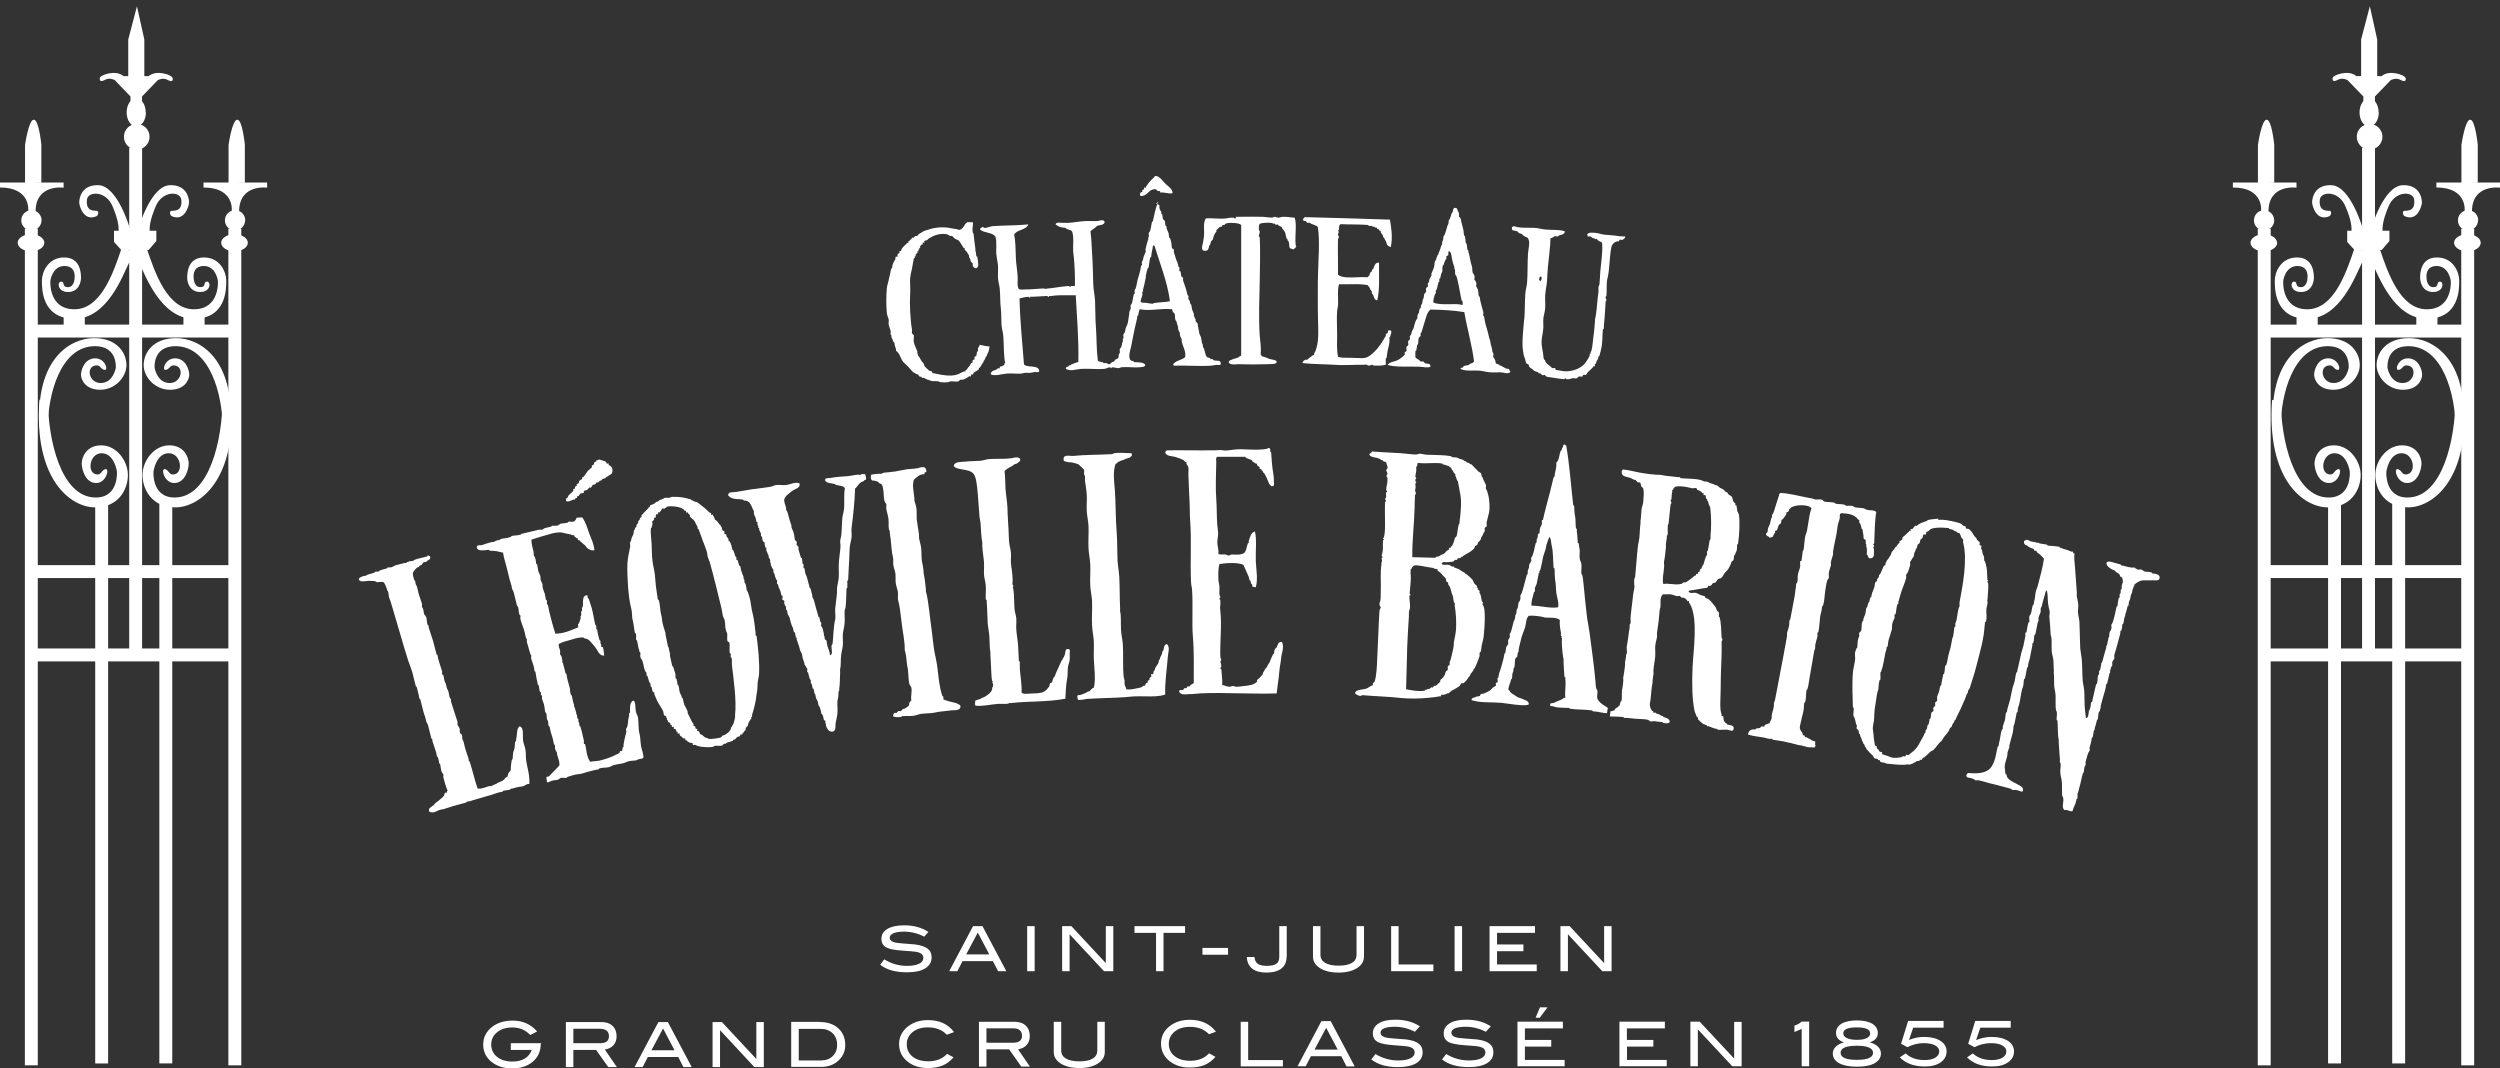 <svg xmlns="http://www.w3.org/2000/svg" viewBox="0 0 241 103" height="103" width="241"><rect x="0" y="0" width="241" height="103" fill="#333333" stroke="none"/><g fill="#fff"><path d="M111.32 17.018c-.21.196-.568.563-.688.744-.06.09-.103.163-.172.247-.013.01.016.06 0 .08-.013.01-.05 0-.085 0-.038-.01-.075-.02-.087 0-.027.03.018.13 0 .16-.012.02-.15.05-.17.08-.028.03.018.12 0 .16-.014.03-.155.04-.174.08-.053.1-.07.24 0 .33.713.02.72-.63 1.376-.66.17-.03.167.11.258.16.105.06.32-.05.258.16.22-.02.39.01.558.04.19.03.38.07.645.03-.02-.46-.44-.66-.69-.91-.26-.26-.47-.63-.86-.75h-.17zm.343 2.394c-.003.104-.11.113-.084.245-.22.493-.32 1.188-.44 1.65-.01.05-.09.082-.09.084-.08.32-.11.88-.26.99-.14.11.05.39-.09.5-.03.02.01.14 0 .17-.1.25-.23.77-.26.91-.03.11.02.23 0 .33-.04.14-.14.28-.18.42-.07.26-.08.43-.17.5-.05.03.01.28 0 .33-.02.05-.09.08-.09.08-.05.18-.04.33-.09.5-.08.32-.18.59-.26.91-.08.31-.11.79-.26.91-.04.04.01.28 0 .34-.01.05-.09.08-.09.08-.09.31-.12.88-.26.99-.14.11.05.38-.09.5l-.09.25c-.02.05.01.11 0 .17-.08.35-.08.71-.18.99-.05.16-.13.25-.17.41-.07.25-.05.4-.17.5-.14.11.05.38-.09.5-.03.02.01.14 0 .17-.11.28-.1.62-.26.74-.14.11.06.39-.09.5-.09.07-.05.35-.09.42-.09.13-.34.12-.35.25 0 .07-.2.16-.26.17-.1.01-.04.05-.09.09-.28.2-.2.08-.43 0-.05-.02-.11-.01-.17-.01-.03.01-.07.01-.09.01-.09 0-.05-.07-.09-.08-.2-.07-.51-.04-.51-.25-.13-1.04-.1-2.19-.17-3.05-.07-.85-.05-1.76-.09-2.65-.03-.52-.15-1.02-.17-1.56-.04-.9-.04-1.89-.09-2.56-.07-.92-.06-1.67-.18-2.56.14-.15.32-.26.43-.33.08-.04.11-.13.17-.17.26-.15.71-.05.77-.41-.13-.31-.51-.08-.78-.08-.15.01-.31 0-.48 0-.22 0-.44-.01-.65 0-.52.03-1.05.14-1.55.17-.1.01-.21 0-.32 0-.12 0-.24-.01-.36 0-.05 0-.1 0-.15-.01-.18-.02-.39-.03-.45.17.1.04.16.11.25.16.15.1.55.16.69.16.1.01.04.06.08.08.23.13.53.11.6.33.17.6.05 1.22.08 1.82.01.26.06.47.08.74.07.9.11 1.66.09 2.64h-.34c-.08.01-.07.08-.09.08-.05.01-.07-.01-.1-.04-.02-.02-.05-.04-.08-.04-.74.05-1.38.19-2.07.25-.18.01-.18.07-.26 0-.03-.03-.29 0-.34 0-.49.02-.97.09-1.46.08-.07 0-.14 0-.21.01-.22.01-.45.02-.48-.09-.17-.35-.06-.75-.09-1.16-.03-.56-.14-1.16-.17-1.73-.04-.89-.02-1.66-.17-2.31.26-.51 1.16-.42 1.37-.99-1.03.11-2.38.09-3.44.17-.21.02-.45.13-.69.17-.08.02-.13-.01-.17-.04-.05-.03-.09-.06-.17-.04.02 0 0 .02-.03.04l-.06.04c-.05.04-.11.05-.08.17.38.33 1.18.25 1.46.66.17.54.05 1.11.09 1.65.03.41.15.81.17 1.24.02.36-.03.78 0 1.15.03.38.15.71.17 1.07.05.65.03 1.28.09 1.73.07.54.04 1.15.08 1.73.03.35.15.73.17 1.07.07.87.01 1.72.18 2.56-.11-.02-.05.12-.09.17-.06.07-.19.09-.26.16-.01.02-.05.01-.08 0-.04 0-.07-.01-.09 0-.03.02.03.14 0 .17-.02.02-.05.01-.09 0-.03 0-.06-.01-.08 0-.08.05-.17.15-.26.17-.19.05-.26.07-.34.17-.05.05-.14.1-.09.25.45.2.98-.04 1.55-.08.22-.01.44-.01.68 0 .2.01.4.02.61.01.16 0 .27-.06.42-.08.1-.01.19 0 .28 0 .09.01.17.01.24 0 .14-.01.29-.05.43-.08.04-.01.09 0 .15.01.15.02.33.03.29-.17-.11-.55-1.15-.22-1.46-.57-.16-2.11-.38-4.15-.43-6.36.28-.08.55-.14.86-.16.01 0 .02.02.04.04.03.03.07.05.13.04.01 0 0-.08 0-.08.01-.01.07-.01.11-.01.03.01.06.01.06.01.62-.04.96-.04 1.47-.08.02 0 .06.11.17.09 0 0-.01-.07 0-.08.01-.01.05 0 .1 0h.07c.56-.09 1.17-.09 1.82-.08h.59c.11 2.12.3 4.16.25 6.43-.22.07-.49.15-.69.25-.07.04-.02.08-.17.08-.1.01-.04.06-.08.09-.08.04-.32.07-.26.25.45.27.97.03 1.46 0 .33-.02.67-.01 1.01 0 .4.02.8.03 1.22 0 .22-.02.33-.14.6-.16.01 0 .01.1.09.09.03 0 0-.07.09-.08.19-.01.41.08.6.08.1 0 .13-.06.26-.08.33-.04.66-.02.97-.01.29.02.57.03.83 0 .15-.02.52 0 .52-.24-.15-.26-.73-.23-1.03-.25-.09-.01-.05-.07-.09-.08-.1-.03-.3-.07-.34-.16-.18-.39 0-.82.09-1.23.17-.85.33-1.71.52-2.48.04-.16.08-.32.09-.49 0-.07.08-.06.08-.08.05-.2.06-.49.17-.58.52.11 1.07.07 1.64.02.47-.04.95-.07 1.45-.02.06.08.03.15.08.25.03.06.16.13.17.16.06.19.02.46.09.66.01.03.07.02.08.09.06.25.14.47.17.57.01.05-.01.11 0 .17.05.21.15.31.17.41.01.05-.01.11 0 .16.04.21.14.31.17.41.01.05-.01.11 0 .16.09.56.44.99.34 1.57-.24.25-.72.3-.95.5-.1.09-.24.1-.17.33.54-.02 1.14-.01 1.73.01.66.01 1.32.03 1.87-.01.17-.01.32-.04.51-.08.03 0 .08 0 .13.01.15.01.36.03.3-.17.02-.29-.35-.23-.51-.25-.28-.03-.15-.15-.43-.16-.09 0-.04-.06-.09-.08-.11-.05-.3-.06-.34-.16-.17-.31-.17-.77-.34-.91-.02-.02.01-.14 0-.17-.03-.1-.07-.17-.09-.24-.05-.18-.04-.33-.09-.5-.03-.14-.13-.25-.17-.41-.04-.16-.04-.34-.09-.49-.04-.16-.04-.34-.08-.49-.01-.03-.16-.12-.17-.16-.05-.16.03-.24-.09-.33l-.09-.25c-.02-.05.01-.11 0-.16-.05-.15-.13-.28-.17-.41-.05-.16-.05-.35-.09-.49-.01-.02-.07-.01-.09-.08-.07-.26-.02-.29-.17-.41-.04-.03.01-.28 0-.33-.02-.05-.09-.08-.09-.08-.1-.37-.16-.66-.26-.91-.07-.18-.12-.32-.17-.49-.03-.07.02-.17 0-.25-.01-.04-.16-.13-.17-.17-.05-.14-.03-.32-.09-.49h-.09c-.04-.03.01-.28 0-.33-.01-.05-.09-.08-.09-.08-.07-.26-.11-.53-.18-.58-.01-.01-.09-.25-.09-.25-.07-.26-.12-.39-.18-.58-.03-.07.02-.17 0-.24-.03-.1-.16-.11-.18-.17-.06-.19-.03-.4-.08-.58-.04-.11-.05-.17-.09-.33-.01-.05-.08-.07-.09-.08-.06-.18-.03-.33-.09-.49-.04-.12-.13-.28-.17-.41-.02-.05.01-.11 0-.16-.02-.07-.08-.06-.09-.08-.08-.2-.03-.32-.09-.5-.01-.03-.16-.12-.17-.16-.05-.14-.03-.34-.09-.49H112c-.013 0-.03.01-.04 0-.02-.02.01-.13 0-.16-.06-.15-.15-.25-.17-.33-.06-.22.04-.33-.084-.41-.1-.01-.11-.09-.22-.09h-.04m-1.25 8.5c.02-.08-.02-.17 0-.25.06-.19.19-.78.26-1.16.01-.05-.01-.12 0-.17l.08-.33c.03-.09.05-.2.09-.33.02-.06.09-.08.09-.09.08-.33.07-.63.17-.99.01-.02.08-.01.09-.08.02-.38.12-.61.17-1.07.1-.02.16.01.17.08.52 1.73 1.19 3.31 1.47 5.28-.47.12-.87.08-1.37.16-.17.03-.17-.01-.26.08-.04.04-.5-.06-.69-.08-.05-.01-.11-.01-.17-.01-.12 0-.25 0-.34-.08 0-.24.12-.44.17-.66.02-.06-.04-.29 0-.33h.08c.01 0 .01 0 .01-.01m29.99-8.08c-.15.13-.13.26-.17.42-.012.06-.08.07-.08.08-.11.3-.14.54-.26.67-.08.08-.03.33-.09.42-.09.14-.13.38-.17.49-.08.26-.15.55-.26.66-.07.07-.02.33-.08.41-.09.14-.07.24-.08.41 0 .08-.08.06-.08.08-.05.14-.04.2-.09.33-.07.21-.13.32-.17.42-.01.01 0 .05 0 .08 0 .08-.07.04-.08.08-.08.17-.17.42-.17.49-.01.08-.08.06-.09.08-.06.18-.04.38-.09.58-.06.24-.23.56-.26.66-.01.06.02.12 0 .17-.04.15-.15.24-.17.33-.03.1-.08.28-.08.33-.01.08-.08.05-.09.08-.04.1.03.23 0 .33-.01.03-.16.12-.17.16-.04.1.02.22 0 .33-.03.11-.14.14-.18.25-.07.23-.02.31-.08.41-.13.18-.07.47-.17.57-.11.11-.04.14-.09.33-.02.06-.08.06-.09.08-.08.18-.05.27-.084.41-.01.06-.08.06-.083.08-.08.2-.05.35-.09.5-.02.07-.07.05-.09.08-.08.16-.13.39-.17.49-.04.11-.03.18-.08.33-.06.15-.15.24-.17.33-.07.26-.04.28-.18.41-.05.05.02.27 0 .33-.01.03-.15.12-.17.16-.04.13.04.29 0 .41-.01.03-.16.13-.17.17-.04.13.04.29 0 .42-.01.02-.16.05-.17.08-.03.06.04.19 0 .25-.03.03-.18.17-.26.24-.12.1-.29.21-.35.24-.34.21-.86.18-1.03.5.57.18 1.36.17 2.12.16.3 0 .6 0 .89.01.45.01.83.15 1.11 0 .05-.36-.34-.26-.52-.33-.03-.01-.1-.13-.17-.17-.03-.01-.08-.01-.13 0-.04.01-.09.02-.12 0-.03-.01-.12-.13-.17-.16-.12-.07-.26-.14-.34-.24 0-.23-.01-.43 0-.58 0-.07.08-.07.08-.08.05-.27.07-.25.08-.5 0-.08.08-.06.08-.08.06-.2.03-.45.09-.66.01-.02.16-.12.17-.16.02-.06-.01-.18 0-.24 0-.08.08-.06.08-.08.12-.37.22-.77.35-1.16.12-.37.2-.8.52-1.07 1.16.02 2.27.08 3.27.25.27 1.63.73 3.09.94 4.79-.15.1-.21.16-.35.17-.1.01-.04.06-.09.09-.18.11-.4.07-.6.17-.01.01.01.08 0 .09-.06.07-.29.01-.26.16.34.18.76.17 1.2.16.2 0 .41-.01.61.01.36.03.67.14 1.04.16.19.02.39.01.59.01.14-.01.29-.01.44-.01.3.01.76.25.94-.09-.16 0-.06-.27-.26-.24-.32-.02-.58-.32-.77-.33-.1 0-.04-.06-.08-.08-.13-.07-.26-.04-.34-.17.03-.21-.14-.46-.18-.49-.13-.11.06-.38-.08-.49-.06-.05-.07-.36-.09-.41-.09-.33-.14-.45-.17-.74-.02-.12-.07-.16-.09-.25-.1-.45-.15-.69-.25-.99-.14-.38-.17-.73-.26-1.15H143c-.05-.04 0-.27 0-.33-.03-.15-.07-.24-.09-.33-.09-.37-.24-.83-.26-1.16-.01-.07-.08-.06-.09-.08-.05-.21-.04-.45-.09-.66-.02-.07-.08-.1-.08-.16 0-.07-.08-.06-.08-.08-.03-.13.04-.29 0-.41-.01-.07-.08-.11-.08-.17 0-.08-.08-.06-.09-.08-.03-.13.04-.28 0-.41-.01-.07-.08-.11-.08-.17 0-.08-.08-.06-.08-.09-.09-.3-.02-.48-.09-.66-.15-.4-.22-1.1-.34-1.4v-.09c0-.08-.08-.07-.08-.09-.064-.25-.04-.39-.08-.49-.01-.02 0-.06 0-.08 0-.07-.08-.06-.08-.08-.05-.2-.04-.45-.08-.66 0 0-.07-.03-.08-.08-.08-.26-.04-.4-.09-.58-.06-.22-.11-.44-.17-.66-.05-.19-.04-.48-.26-.58.09-.38-.11-.5-.17-.74-.01-.06-.05-.09-.12-.09h-.047m-1.46 6.77c.06-.18.06-.41.17-.57.09-.14-.01-.36.08-.66.007-.02.08-.01.085-.08.01-.07.1-.31.177-.49.01-.03.08 0 .09-.08 0-.07-.03-.19 0-.25.02-.04.16-.05.17-.08.05-.11-.05-.32.09-.42.09.03.06.17.17.17.08.45.15.95.34 1.4.01.03-.02.14 0 .16.13.11.01.29.09.58 0 .02.08.01.08.08.01.05.07.16.09.25.03.13.06.29.09.41.1.36.16.88.26 1.32.04.16.05.28.09.42.01.03.09.01.09.09.01.106 0 .22 0 .33-.36-.1-.83-.09-1.3-.08-.58.01-1.16.02-1.53-.17 0-.27.09-.57.17-.82 0-.02.08 0 .08-.08 0-.03-.02-.23 0-.25.15-.12.16-.51.26-.82.01-.02.08 0 .08-.08 0-.03-.02-.23 0-.25 0-.01.03-.01.05 0h.03c.01 0 .01 0 .01-.01m-19.68-5.86c-.08 0-.06.08-.09.08-.08.02-.11-.08-.17-.08-.37-.02-.58.06-.77.08-.34.03-.67.01-.99 0-.3-.02-.59-.03-.9-.01-.29.4-.13 1.1-.18 1.73-.02.2-.07.39-.09.57-.02.17-.3.84.17.82.36.07.39-.35.43-.5.02-.07.07-.05.08-.08.047-.1.03-.193.09-.33.02-.04.15-.113.17-.16.05-.12.05-.24.08-.33.11-.25.13-.31.26-.42.03-.02-.02-.13 0-.16.11-.13.28-.25.35-.33.01-.014.05-.01.08 0s.07.01.08 0c.03-.02.06-.14.09-.17.01-.02.05-.01.08 0 .03 0 .07.01.08 0 .11-.08.07-.13.26-.17.42-.09 1.23-.02 1.376.166v12.6c-.09-.01-.1.073-.17.08-.09 0-.04.06-.09.08-.23.11-.42.11-.51.163-.16.09-.47.12-.43.33.13.22.44.2.74.18.1-.01.2-.02.29-.01.89.02 1.77.03 2.58 0 .09-.01.2-.01.3-.01.35 0 .69.01.72-.25-.14-.19-.46-.17-.69-.25-.24-.08-.46-.2-.69-.24-.11 0-.08-.14-.17-.16.06-.667-.05-1.367-.09-1.82-.13-1.77-.03-3.66 0-5.45.02-1.38.06-2.85 0-4.04 0-.05-.09-.1-.09-.09 0-.22.1-.29.09-.5 0-.05-.08-.1-.08-.08 0-.22-.05-.47.09-.66.47-.13 1.19-.12 1.29 0 .01.01.05.01.09 0 .04 0 .07-.01.08 0 .01.01 0 .08 0 .08.01.02.1.01.18.01h.08c.1.01.04.06.09.09.15.09.33.11.34.25.01.12.17.14.17.25 0 .09.06.04.08.08.09.19.1.47.17.66.01.01.07.03.09.08.01.02 0 .06 0 .08.01.08.08.05.09.08.07.16.08.39.09.49.02.3.17.25.43.33.01-.13.22-.07.18-.25.14-.02.01-.086 0-.165-.09-.89.13-2-.09-2.64-.43-.02-.82-.117-1.2-.08-.14.01-.28.08-.34.08-.16 0-.27-.08-.35-.086-.09 0-.13.02-.18.04-.05.02-.09.04-.17.04-.31-.01-.56-.07-.86-.08-.35-.01-.7-.01-1.05-.01-.54 0-1.06 0-1.53.01m6.44.25c.07.01.1.06.09.16.26-.08.32.14.35.17.01.01.1.01.17 0h.09c.09 0 .05.07.09.08.23.1.51.14.68.33.22 1.41.03 3.24 0 5.12-.01.95 0 1.93 0 2.89 0 1.02.09 2.08 0 2.97-.04.38-.2 1.04-.34 1.15-.03.03.02.14 0 .17s-.14.05-.17.08c-.18.16-.4.28-.52.41-.01.02-.05.01-.09.005-.03-.01-.07-.02-.08-.01-.1.07-.31.16-.26.33 1.01.11 2.35.11 3.18.166.52.04 1.03.02 1.53.01.36-.01.71-.02 1.05-.01.05 0 .11 0 .16-.01.1-.01.19-.02.27 0 .03 0 .12.08.09.08.26.02.35-.08.43-.08.06 0 .1.08.09.08.41.01.84.03 1.21-.08 0-.24-.01-.43 0-.58 0-.06.08-.07.08-.08.04-.22.05-.45.09-.66.08-.41.25-.8.17-1.32.16-.01.06-.28.18-.33-.02-.15.09-.41-.17-.33-.23-.05-.1.14-.17.25-.01.02-.15.06-.17.08-.03.02.02.13 0 .16-.31.57-.68 1.15-1.12 1.57-.22.2-.51.49-.86.57-.34.08-.9 0-1.37 0h-.3c-.33 0-.66.01-.96-.09-.15-.68-.09-1.41-.09-2.14 0-.76-.06-1.55 0-2.31.02-.21.08-.36.09-.57.03-.7-.09-1.37.09-1.98h.91c.65-.01 1.3-.02 1.84.08.1.16.25.24.26.41 0 .09.06.04.08.08.06.1.08.16.09.33 0 .09.06.04.08.08.14.24.11.54.43.57.25-1.02.15-2.38.17-3.63-.44-.04-.45.43-.6.66-.01.01-.03.01-.04 0h-.05c-.02.02.02.14 0 .17-.04.06-.12.08-.17.16-.05.09-.04.18-.08.25-.04.05-.14.11-.18.17-.31-.03-.68-.01-1.04 0-.72.03-1.43.06-1.8-.25.02-1.13-.03-2.41 0-3.38 0-.11.09-.18.09-.24 0-.11-.09-.12-.09-.25.01-.12.08-.18.08-.25.01-.08-.08-.06-.08-.08-.02-.09.08-.07.09-.09.04-.21-.05-.48.17-.58.84.04 1.9.01 2.67.08.01 0 0 .08 0 .08.01.01.07.01.11 0h.06c.15.02.19 0 .26.08.01.02.06.01.1.01.03-.01.06-.01.08-.01.01.01-.01.08 0 .08.01.01.05.01.08 0 .04-.01.07-.01.09 0 .06.04.06.16.17.16.13.01.06.21.26.17-.07.18.1.263.17.41.05.09.05.18.09.25.02.04.07 0 .09.08.03.1.02.11.09.17.01 0 .09.25.09.24.07.29.2.32.42.414.2-.96.06-1.83-.08-2.65-2.72-.08-5.43-.18-8.17-.24-.1.01-.14.09-.18.16m-32.4.33c-.39.29-.32.65-.77.74-.07.02-.16-.07-.26-.08-.27-.03-.43-.06-.52-.08-.73-.17-1.56-.07-2.06.09-.23.07-.61.18-.69.25-.08.07-.16.1-.26.16-.16.09-.18.15-.26.24-.01.02-.05.01-.09.01-.04-.007-.07-.01-.08 0-.1.05-.1.08-.17.16-.02.02-.05.01-.09 0-.04-.01-.07-.01-.08 0-.07.05.03.16-.09.16-.09.01-.12.13-.17.17h-.04s-.04-.01-.04 0c-.03.02.02.13 0 .16-.03.03-.06.03-.09.02-.04 0-.08 0-.09.06-.01.1-.04.04-.09.09-.18.17-.42.4-.43.58-.01.07-.04.06-.08.06-.03 0-.06-.01-.09.02-.03.02.02.14 0 .17s-.15.06-.17.09c-.05.03.03.2 0 .25-.01.01-.05.01-.09 0-.04-.01-.08-.01-.09 0-.09.13.03.24-.09.33-.09.07-.02.06-.08.16-.13.21-.16.34-.18.58 0 .08-.07.05-.08.08-.09.26-.11.58-.17.74-.05.14-.05.26-.09.41-.06.25-.15.51-.17.75-.07.76-.07 1.61 0 2.39.02.21.16.52.17.58.05.2-.02.34 0 .5.04.21.16.5.18.58.07.26-.08.36.09.49.02.02-.01.14 0 .17.06.13.17.32.17.41.01.08.08.05.09.08.06.15.04.25.09.41.04.12.14.27.09.41.37.23.42.72.69 1.07.05.06.18.17.25.24.08.08.19.17.26.25.18.19.45.57.6.58.1 0 .04.05.09.08.08.04.17.03.26.08.04.02.04.14.08.16.06.04.21.05.26.08.01.01-.01.07 0 .08.01.01.05 0 .09 0 .03-.01.07-.01.08-.01.16.05.26.14.35.167.12.03.17.03.26.08.14.085.31.08.5.076.09 0 .19 0 .28.01.11.01.13.07.26.09.25.03.52.02.69 0 .11-.01.19-.07.26-.08.1-.01.22 0 .34.01.16.01.31.02.43-.01.02 0 .13-.15.17-.16.03-.01.07-.01.11 0h.06c.2-.01.31-.1.43-.16.11-.05.16-.11.26-.17.02-.01.05 0 .08.01.04 0 .08.01.09-.01.03-.03-.03-.14 0-.17.02-.02.06-.01.1 0 .03.01.06.01.08 0 .02-.01.05-.15.08-.17.21-.16.51-.26.51-.41 0-.1.05-.04.08-.08.11-.16.19-.27.25-.41.02-.04.06 0 .08-.08.06-.23.09-.18.17-.33.04-.08.06-.18.09-.24.02-.04.07 0 .09-.08.03-.11.03-.16.09-.25.12-.16.13-.44.17-.66-.36 0-.63-.11-.94-.16-.06.16-.12.29-.17.33-.02.02 0 .22 0 .25 0 .09-.07.05-.08.08-.06.14-.03.27-.09.42-.01.02-.15.05-.17.08-.03.07.04.18 0 .25-.02.03-.15.04-.17.08-.04.09.04.24-.09.25-.1 0-.12.18-.17.25-.09.115-.25.25-.26.33-.01.12-.22.06-.17.24-.3 0-.55.245-.86.33-.6.17-1.41.04-1.89-.08-.14-.04-.36-.05-.43-.08-.03-.02-.05-.14-.09-.17-.08-.05-.19-.02-.25-.08-.12-.095-.39-.36-.43-.41-.05-.07-.04-.19-.09-.25-.08-.12-.19-.21-.25-.33-.1-.17-.19-.36-.26-.41l-.1-.28c-.01-.05.02-.11 0-.16-.12-.31-.27-.593-.34-.91-.05-.19.04-.43 0-.66-.01-.02-.16-.13-.17-.16-.04-.1.01-.23 0-.33-.18-1.08-.24-2.51-.18-3.47.04-.55-.04-1.07 0-1.57.03-.29.11-.58.18-.902.03-.15.05-.33.09-.49.04-.15.05-.39.09-.5h.08c.03-.02-.01-.14 0-.17.01-.004.03 0 .05 0s.04.006.04 0c.02-.02-.01-.13 0-.164.05-.1.09-.1.17-.17.03-.02-.01-.13 0-.16h.04c.02.01.04.01.05 0 .03-.02-.01-.13 0-.16 0-.01.02 0 .05 0h.04c.02-.02-.02-.13 0-.16 0-.01.02-.01.04 0h.04c.03-.03-.02-.14 0-.17.03-.04.14-.12.17-.17 0-.01.02 0 .04 0s.04.01.04 0c.03-.02-.03-.14 0-.17.01-.01.05 0 .08 0 .03.01.07.02.08 0 .03-.02-.03-.13 0-.16.05-.05.2-.04.26-.08s.09-.11.17-.16c.51-.31 1.05-.52 1.72-.41.16.03.26.15.34.17.02.01.05 0 .08 0 .04-.01.07-.01.1 0 .07.03.16.18.26.25.12.08.31.13.35.16.15.14.34.49.51.75h.04c.02 0 .04-.01.05 0 .03.02-.02.13 0 .16.03.05.14.11.17.16.09.13.21.31.26.41.03.04-.01.12 0 .17.02.07.08.06.09.08.04.11.03.19.08.33.02.04.16.12.17.17.05.11-.05.31.09.33.09.14.23.19.35.08.16-.1.09-.37.09-.5-.01-.19-.06-.4-.08-.58h-.06c-.01.01-.04.01-.04 0-.01-.01.01-.14 0-.16-.03-.24-.06-.32-.08-.41-.01-.05.01-.11 0-.17-.07-.45-.12-.9-.17-1.4-.01-.09-.07-.09-.08-.17-.09-.35.06-.68 0-.99h-.52zm52.51.41v.3c.12.14.34.09.52.17.05.02.1.13.17.17.1.05.18.04.26.08.05.03.12.13.17.17.15.11.35.15.43.24.03.03.08.23.09.25.08.27-.05.76-.09 1.24-.06.9-.02 1.97-.09 2.81-.03.34-.15.7-.17 1.07-.06.78-.03 1.68-.09 2.31-.03.28-.07.6-.09.9-.05.68-.12 1.35-.08 1.9.01.27.11.89.17.99.09.14.12.48.17.57.04.07.21.11.26.17.01.01 0 .07 0 .08.01.16.3.3.34.33.05.04.11.13.17.16.13.08.28.09.43.17.01.01-.01.07 0 .08.01.01.05.01.09 0 .03-.005.06-.01.08 0 .09.04.11.14.17.17.04.02.08.01.13.002.05-.01.09-.02.13-.01.03.01.13.15.17.16.09.03.37.06.52.08.47.07.81.14 1.2.16 0 0 .02-.08.09-.08.07 0 .08.08.09.08.33.04.41-.06.6-.09.06-.01.13 0 .19.01.08 0 .16.01.24-.01.03-.003.13-.15.17-.163.05-.02.11-.01.17 0 .06.01.13.02.18 0 .03-.01.05-.15.09-.165.03-.01.08-.01.13 0s.09.02.13 0c.06-.04.11-.19.17-.25.18-.17.4-.36.51-.49.01-.02-.02-.06 0-.08.01-.01.05-.01.08 0 .04.01.08.01.09 0 .03-.03-.01-.12 0-.17.02-.08.07-.05.09-.08.05-.1.04-.15.09-.25.09-.2.16-.17.17-.42.01-.08.08-.05.09-.08.08-.24.15-.56.17-.66.16-.61.1-1.23.17-1.9 0 .01.08-.04.09-.08.02-.05 0-.11 0-.16.04-.45.06-.74.09-1.07.04-.46.05-.92.09-1.4 0-.07.08-.07.08-.08.02-.09-.1-.18-.09-.33 0-.06.08-.09.08-.09.06-.48-.02-1.24.09-1.65.26-.99.18-2.28.43-3.22.14-.23.31-.365.51-.41h.08c.04 0 .07.01.09 0 .04-.02.04-.14.09-.16.03-.01.08 0 .13.01s.1.02.13 0c.14-.074.28-.154.26-.33-.35.03-.66-.04-1.03-.08-.35-.04-.7-.05-1.03-.09-.25-.03-.52-.145-.77-.163-.28-.013-.67-.11-.86.17.11-.04.05.14.08.17.03.02.09.01.13 0 .05-.01.1-.02.13 0 .1.04.16.14.26.16.11.03.12.02.17.08.02.02.05.01.09.01.04 0 .07-.01.09 0 .05.03.12.14.17.17.13.08.33.09.35.25.07.78-.09 1.7-.17 2.64-.04.44-.04.87-.09 1.32-.01.1-.07.12-.09.25-.02.14.01.28 0 .42-.01.21-.06.44-.08.66-.06.69-.14 1.63-.26 2.06-.01.05.01.11 0 .16-.05.65-.09 1.12-.17 1.65-.05.41-.1 1.2-.25 1.32-.02.02.02.14 0 .16h-.04c-.02 0-.04-.01-.04 0-.03.02.01.13 0 .16-.16.35-.41.72-.6.91-.54.5-1.47.74-2.15.57-.2-.05-.4-.04-.52-.09-.03-.01-.05-.15-.09-.17-.04-.02-.09-.01-.13 0-.05.01-.1.02-.13 0-.04-.02-.13-.12-.18-.16-.22-.18-.5-.36-.51-.58 0-.09-.07-.04-.09-.08-.08-.16-.06-.23-.08-.41-.04-.4-.18-.87-.17-1.32.01-.41.14-.85.17-1.32.02-.29-.03-.61 0-.9.04-.33.15-.65.18-.99.03-.41-.03-.83 0-1.24.02-.43.13-.89.17-1.32.04-.48.04-.95.09-1.41.09-.97.23-1.9.25-2.8.12.03.18-.08.26-.08.08-.01.06-.08.08-.09.06-.01.14-.01.22 0 .05.01.09.01.13.01.09-.01.05-.07.09-.08.24-.1.6-.08.6-.42-.59-.19-1.22-.1-1.89-.17-.33-.03-.69-.14-1.03-.16-.23-.01-.45-.01-.67-.01-.46 0-.9 0-1.31-.15-.09 0-.1.07-.17.08m2.66 4.79c.31-.08.15.35.09.41-.27-.06-.12-.22-.09-.41m2.28 16.21c-.02.27-.16.27-.17.49 0 .09-.07.05-.09.08-.18.44-.13.887-.43 1.15.05.51-.15.94-.17 1.32-.01.08-.08.07-.09.09-.12.45-.22.93-.34 1.4-.17.66-.38 1.39-.52 1.98-.06.26-.11.51-.17.74h-.09c-.04.04.01.27 0 .33-.04.2-.15.34-.17.41-.09.27-.02.36-.09.57h-.09c-.08.07-.03.32-.09.41-.09.14-.07.24-.08.41 0 .08-.08.06-.08.08-.14.45-.2 1.18-.43 1.4-.05.05.02.27 0 .33-.02.07-.08.12-.09.17 0 .08-.08.06-.08.09-.08.26-.02.39-.09.49-.11.15-.08.29-.09.49 0 .08-.08.06-.08.08-.12.43-.22.88-.35 1.32-.07.26-.16.56-.26.66-.04.04.01.27 0 .33-.02.09-.08.2-.09.25 0 .07-.08.06-.08.08-.07.25-.04.39-.09.49-.01.02 0 .06 0 .08 0 .08-.08.06-.08.08-.08.27-.02.39-.09.5-.07.1-.08.17-.09.33-.01.2-.12.32-.17.5-.1.35-.18.92-.34 1.07-.04.04.02.27 0 .33s-.08.11-.08.17c0 .08-.08.06-.08.08-.04.13.04.28 0 .41-.02.06-.08.11-.09.17 0 .07-.08.06-.08.08-.07.24-.05.41-.09.5-.01.02 0 .06 0 .08-.01.08-.08.05-.09.08-.04.14-.05.29-.08.41-.06.21-.1.42-.17.66-.07.27-.22.71-.26.82-.04.14-.04.23-.08.33-.01.02 0 .06 0 .08 0 .08-.08.06-.08.08-.04.12.04.28 0 .41-.01.02-.16.05-.17.08-.03.06.04.19 0 .25s-.2.11-.26.16c-.16.15-.25.27-.35.33-.19.12-.35.17-.51.25-.11.05-.21.02-.34.08-.03.02-.05.15-.09.17-.14.06-.25.02-.35.08-.17.11-.5.07-.43.33.85.27 1.86.17 2.84.25.43.04.87.13 1.29.17.46.04.96.13 1.37 0 .06-.373-.43-.44-.51-.5-.18-.1-.53-.17-.6-.24-.08-.07-.19-.1-.26-.17-.08-.064-.19-.1-.26-.163-.02-.02-.17-.14-.17-.16-.01-.12-.16-.14-.17-.25.03-.29.25-.76.26-.91 0-.08.08-.06.08-.08.08-.28.01-.47.08-.58.1-.15.05-.24.09-.41.01-.08.07-.1.08-.16.06-.27.02-.56.09-.83.01-.02.16-.12.17-.16.08-.24.01-.3.09-.41.1-.15.03-.22.08-.41.1-.35.16-.73.26-1.07.1-.33.26-.67.35-.99.11-.38.05-.77.34-1.07.48-.03.92.03 1.2.08.13.03.27.07.345.09.51.05 1.09-.06 1.46.24-.06.41.05.98.09 1.15.03.1 0 .22 0 .33.01.05.09.09.09.08.01.13-.11.08 0 .16.04.03 0 .36 0 .41.02.58.09 1.3.17 1.65.02.07 0 .17 0 .25.04.58.04.99.09 1.48h.08c.02.016 0 .14 0 .17.08.65-.06 1.23 0 1.82-.15-.03-.24.11-.34.16-.13.07-.3.11-.43.17-.11.05-.23.11-.34.16-.12.05-.42-.03-.34.24 0 .08.07.08.15.077.03 0 .07 0 .11.01.11.02.18.07.25.08.41.08.93.06 1.29.08.06 0 .08.08.09.08.73.1 1.4.06 2.15.16 0 0 .03.07.09.09.03.01.06.01.1.01h.07c.27.02.42.06.51.08.21.05.43.076.66.09l.08-.51c-.06-.03-.11-.095-.23-.16-.36-.19-.69-.49-.775-.74-.07-.2.04-.51 0-.82 0 .01-.08-.05-.09-.085-.09-.28-.06-.44-.09-.66-.06-.52-.1-1.13-.17-1.65-.15-1.15-.28-2.27-.42-3.22-.07-.53-.19-1.04-.25-1.57-.04-.27-.05-.56-.09-.82-.08-.59-.11-1.13-.17-1.65-.06-.48-.09-1.04-.17-1.4-.02-.07-.08-.1-.09-.16-.04-.31.03-.6 0-.91-.03-.195-.15-.4-.17-.58-.04-.28.03-.55 0-.82-.03-.215-.08-.38-.09-.58-.01-.06-.09-.08-.09-.08-.05-.42-.04-.86-.09-1.07-.02-.08 0-.17 0-.25-.01-.06-.09-.08-.09-.08-.06-.47-.01-.87-.08-1.156-.07-.28-.08-.73-.09-.99 0-.06-.09-.09-.09-.08-.23-1.98-.35-3.89-.68-5.78-.1 0-.12-.08-.22-.08l-.04.01m-2.32 12.37c.01-.03-.03-.14 0-.16.12-.1.18-.59.26-.91.03-.12.06-.29.08-.41.06-.287.18-.52.26-.82.03-.15.04-.28.08-.42.08-.24.18-.5.26-.74.21.08.17.61.26.91.13.45.11 1.45.17 2.06 0 0 .08.023.09.08.02.35.01.88.08 1.24.06.28.03.63.09 1.08.055.46.27.93.17 1.4-.434.08-.935.01-1.455-.06-.37-.05-.75-.1-1.12-.1-.01-.46.13-.848.26-1.32.01-.02.08-.01.09-.08.007-.1-.03-.23 0-.33.04-.14.14-.27.17-.41.03-.14.05-.29.08-.41.04-.14.05-.25.09-.41.005-.03-.02-.15 0-.17h.04l.03.01c.01 0 .01 0 .01-.01m-26.19-12c-.55.12-1.19.1-1.84.08-.45-.02-.904-.04-1.334 0-.33.03-.84.15-1.12.08-.24-.06-.44-.01-.77 0-.86.01-1.67 0-2.48 0-.69-.01-1.37-.01-2.08 0-.17-.03-.17.11-.26.16.07.44.67.37 1.03.49.32.11.62.2.78.33.08.07.11.17.26.17-.08.204.13.3.17.494.04.2-.01.44 0 .66.04.76.05 1.46.08 1.98.07.85.04 1.84.09 2.47.15 1.97-.01 4 .09 6.02.01.215.07.37.09.58.11 1.48-.02 3.28.08 4.535.13 1.43.09 3.05.09 4.54-.14.12-.34.17-.34.25 0 .08-.07.08-.14.08-.04 0-.08 0-.12.006-.13.03-.02.08-.09.16-.01.01-.05.01-.09 0-.03-.01-.06-.01-.08-.01-.09.04-.1.13-.17.17-.13.07-.5-.07-.34.25.16.22.46.2.72.18.08-.01.15-.01.22-.01.39 0 .74-.06 1.11-.08 1.21-.05 2.5-.03 3.8 0 1.19.02 2.38.04 3.51.01.08-.73.21-1.51.26-2.14.03-.43.14-.84.17-1.24.04-.53.33-1.05.088-1.57-.39-.09-.43.34-.51.5-.03.05-.14.11-.17.17-.096.17-.056.28-.09.41-.02.07-.08.06-.09.09-.1.23-.21.41-.26.58-.06.25-.29.46-.34.66-.02.08-.06.04-.09.08-.07.13-.17.27-.25.41-.05.09-.05.18-.09.25-.02.02-.06.05-.09.09-.13.19-.31.32-.43.41-.03.02.03.14 0 .17-.32.31-.68.35-1.2.41-.26.03-.54.07-.78.08-.16 0-.19-.08-.35-.08-.16 0-.19.09-.34.08-.24-.02-.47-.14-.69-.17.04-.49-.05-.99-.08-1.49-.01-.08-.08-.05-.09-.08-.036-.09.08-.15.083-.17.02-.27-.08-.42-.09-.5-.01-.083.09-.1.09-.163-.01-.16-.08-.19-.09-.33-.05-1.38.16-3.11 0-4.38-.04-.31-.03-.41 0-.66.02-.13 0-.28 0-.41 0-.09-.07-.05-.09-.09-.03-.08.09-.16.09-.16-.01-.16-.08-.19-.09-.34-.02-.26.02-.49 0-.74-.01-.19-.08-.37-.09-.58-.02-.52-.05-1.05.09-1.57.65-.11 1.79-.18 2.32.08.14.36.34.735.51 1.16.05.12.05.25.08.33.01.02.06.01.09.08.09.28.01.2.17.33.03.02-.03.14 0 .17.08.06.19.08.34.08.22-.76.04-1.64 0-2.48-.04-1 .11-1.99-.08-2.89-.4.1-.47.55-.6.91-.02.05.01.12 0 .17-.02.06-.08.06-.09.08-.13.36-.13.67-.34.91-.26.18-.61.17-.97.16-.11-.01-.22-.01-.33-.01.02 0-.05.08-.09.08-.25.07-.25-.06-.43-.08-.08-.01-.16 0-.23 0-.17.01-.33.02-.46-.08.07-.37-.09-.7-.09-1.08 0-.29.08-.59.08-.91-.01-.26-.07-.57-.09-.824-.05-.82-.04-1.8-.09-2.39-.09-1.18-.02-2.57 0-3.63 0-.15-.08-.42.09-.5h2.7c.08.21.68.23.69.41.01.09.03.04.09.08.11.08.2.18.35.17-.007.24.173.26.26.33.03.02-.02.135 0 .164.02.03.06.02.09.02.04 0 .08 0 .08.06.01.12.17.14.17.25.01.1.06.04.09.08.22.34.34.69.51 1.08.14.04.08.26.35.17.17-.08.08-.27.084-.41.01-.41-.05-.72-.09-.99-.09-.57-.14-1.27-.17-1.81 0-.08-.08-.06-.08-.09-.04-.11.05-.36-.14-.36-.03 0-.08.01-.13.02m9.91.48c-.07.01-.1.07-.09.16.17.26.59.21.93.36.18.08.17.13.34.17.09.03.03.05.08.09.06.04.21.04.26.09.02.03.06.22.07.25.1.21.1.33-.01.41-.13.1.08.42.08.42 0 .08-.07.1-.09.16-.03.12.02.2.08.25.02.01-.01.14-.006.16.05.44-.25.98-.03 1.16.06.05-.09.09-.09.08-.04.21.02.36-.01.49-.02.07-.08.11-.09.16-.01.09.08.1.08.17 0 .09-.08.1-.09.16-.01.18 0 .34-.01.49-.03.57.12 2.75-.17 2.97-.05.04.08.11.08.08-.02.08-.09.1-.09.16-.04.37.01.7-.03.99-.04.28-.18.45-.02.58.05.04-.09.1-.09.08.02.3.1.32-.01.41-.01.01 0 .14 0 .17-.14.93-.03 1.83-.07 2.72-.01.35.02.89-.11.99-.02.01 0 .14 0 .16-.02.13.02.2.08.25.09.07-.09.31-.09.33-.1 1.58-.14 3.12-.22 4.69-.03.73-.07 1.59-.23 2.14-.05.17-.25.16-.18.41-.24.06-.43.25-.61.32-.37.14-1.02.05-1.13.46.14.15.42.25.51.26.07.01.18-.08.18-.08 1.1.1 2.7.15 3.69.27.9.1 2 .06 2.67-.01.44-.05.81-.07 1.04-.14.02-.01.05 0 .08 0s.07.01.09 0c.03-.01.05-.15.09-.16.03-.01.07 0 .11 0 .02 0 .05.01.06.01.24-.01.33-.17.52-.15.1-.1.22-.19.27-.24.07-.09.08-.02.17-.08.16-.11.36-.2.53-.32.13-.09.2-.26.27-.33.01-.02.05-.01.09 0 .04.01.07.01.09 0 .24-.18.44-.45.54-.64.02-.04.06 0 .09-.08.06-.21.09-.21.18-.32.12-.14.14-.18.19-.33.02-.07.07-.05.09-.08.13-.26.33-.76.37-.9.03-.11.07-.17.09-.25.03-.1-.02-.23.01-.33.02-.06.08-.07.09-.08.09-.25.06-.34.1-.58.05-.28.17-.63.2-.9.08-.8.24-2.78-.09-3.05-.02-.02.01-.22.01-.25-.01-.07-.08-.06-.09-.08-.08-.34-.09-.714-.23-.83-.02-.02.02-.14.01-.17-.04-.104-.09-.1-.17-.17-.03-.02.01-.132 0-.163h-.09c-.03-.02.02-.14 0-.17-.06-.09-.18-.15-.25-.25-.09-.126-.11-.27-.16-.33-.12-.15-.6-.59-.67-.6-.1-.01-.04-.06-.09-.085-.19-.1-.31-.17-.43-.26-.22-.17-.3-.14-.59-.26-.01 0 .01-.07 0-.08-.01-.01-.06-.01-.1-.006-.04.01-.07.01-.08 0-.08-.03-.11-.04-.17-.08-.06-.1-.25-.1-.43-.09-.19 0-.37.01-.43-.1.06-.19.23-.176.37-.16.06.01.11.01.15.01.17-.02.47-.03.6-.07.04-.01.14-.14.18-.16.02-.01.06-.004.09 0 .04.007.07.01.09 0 .03-.01.05-.14.09-.16.02-.01.06-.004.09 0s.06.01.08.006c.11-.03.16-.16.26-.16s.04-.05.09-.08c.38-.22.74-.4.97-.63.12-.12.13-.22.18-.32.01-.03.15-.05.17-.08.06-.07.06-.18.1-.25.02-.03.07-.04.09-.09.06-.07.16-.16.18-.24.03-.11.02-.18.09-.24.08-.07.04-.04.09-.16.09-.21.11-.26.18-.325.05-.04-.01-.26.01-.33.03-.1.15-.09.18-.16.05-.11-.02-.29.01-.41.05-.2.17-.73.2-.82.15-.51.04-1.43-.03-1.73-.07-.26-.15-.57-.24-.67-.05-.05.03-.26.01-.33-.07-.22-.32-.61-.33-.75 0-.09-.06-.04-.08-.09-.04-.08-.02-.24-.08-.33-.05-.07-.2-.11-.25-.17-.18-.18-.37-.4-.5-.51-.04-.03-.13-.17-.17-.17-.15-.01-.21-.16-.34-.17-.19-.01-.11-.154-.34-.17-.09-.01-.04-.06-.08-.084-.16-.08-.38-.09-.51-.18-.16-.11-.45-.06-.6-.1-.04-.01-.1-.09-.08-.09-.74-.13-1.43-.1-2.31-.14-.34-.01-.49-.095-.68-.1-.16-.007-.19.06-.34.07-.13.014-.29 0-.426-.01-.39-.02-.73-.09-1.11-.11-.92-.05-2.07-.11-2.75-.16-.06.02-.1.07-.09.16m4.24 2.26c.02-.2.08-.37.1-.58.02-.15-.07-.36.1-.49 0-.12-.01-.24.09-.25.42.05.77.04 1.12.02.39-.01.77-.03 1.21.04 0 .01.02.08.08.09.19.02.21.06.34.1.13.04.22.05.34.18.05.045.08-.01.09.085 0 .07.12.19.16.25.03.06.04.1.08.17.03.05.14.12.16.17.02.03-.03.14 0 .16.06.06.08.17.16.42.01.02.07.03.08.09.08.336.13.78.23 1.24.14.63.05 1.86-.07 2.64 0 .03.01.15 0 .17-.17.13-.173.92-.29 1.23-.04.1-.17.13-.18.24-.015.19-.193.61-.28.74-.03.04-.08-.02-.09.08-.004.08-.103.06-.17.08.06.19-.16.21-.264.32-.15.15-.16.26-.44.32-.1.02-.16.12-.26.16-.1.04-.33.01-.35.15l-2.23-.06c-.03-1.52.18-3.14.22-4.7.01-.44.01-.86.04-1.23.01-.13.09-.14.09-.25 0-.07-.09-.13-.08-.25.03-.27.08-.33.02-.58-.03-.14.11-.15.09-.25 0-.01-.09-.01-.09-.08.01-.05 0-.12.01-.17.01-.03.09-.11.09-.08 0-.07-.09-.09-.08-.17m-.49 11.43c.02-.11-.09-.15-.08-.17.03-.34.1-.93.12-1.48 0-.06-.08-.83.02-.91.03-.02.11.01.08-.08.05-.11.14-.19.26-.24.32-.05 1.14.16 1.54.21.17.02.24.02.35.09.09.06.23.03.34.1.03.01-.02.14 0 .16.01.01.03.01.04 0h.05c.14.11.34.31.5.51.04.05.14.12.17.17.07.1.02.22.08.33.02.04.16.06.17.09.02.05-.03.12 0 .17.05.1.12.14.16.25.05.09.05.16.08.25.06.13.07.34.16.5.07.11.09.44.15.74.01.02.09.02.09.09 0 .08-.02.17-.01.25.1.56.19 1.53.11 2.4-.034.38-.14.76-.2 1.15-.02.1.01.22-.01.33-.06.36-.17.82-.3 1.31-.01.08-.07.12-.09.24-.01.07.02.17 0 .25-.02.05-.15.06-.18.156-.03.1.03.23-.01.34-.02.06-.15.06-.18.16-.06.22-.1.35-.27.57-.06.08-.2.16-.26.24-.02.03.02.14-.01.16-.1.08-.3.31-.44.4-.01.01-.05.01-.08 0-.04-.01-.08-.02-.09 0-.03.03-.06.14-.09.16-.02.01-.05 0-.09-.01-.04-.01-.08-.02-.09 0-.1.11-.08.12-.26.15-.08.02-.15.05-.26.08-.07.02-.08.08-.09.08-.56.11-1.25-.03-1.8-.13.04-1.426.07-2.78.11-4.12.03-.93.09-1.74.16-2.886.01-.18-.01-.34.01-.49.03-.16.1-.25.1-.41.02-.34-.06-.64-.06-.99 0-.02-.01-.15.01-.16h.09m-28.55-13.7c-.11.02-.12.08-.26.09-1.25.07-2.61.05-3.69.17-.07.01-.17 0-.28-.01-.31-.03-.69-.05-.66.34-.04.2.25.22.347.25.19.05.42.02.6.08.19.06.37.09.52.17.04.024.12.13.17.17.08.06.11.074.17.16.03.05.16.14.17.17.05.11-.02.29 0 .41.02.11.07.12.09.25.02.13-.02.27 0 .41.05.43.15.94.17 1.32.03.5-.03 1.05 0 1.57.023.51.15.98.17 1.48.03.7-.037 1.4 0 2.14.02.5.15 1.05.17 1.57.032.69-.04 1.35 0 2.06.03.5.15.985.172 1.48.03.79-.04 1.52 0 2.31.02.55.15 1.046.17 1.57.02.53-.02 1.16 0 1.65.04 1 .2 1.93 0 2.806-.1-.02-.13.05-.17.08-.12.08-.19.23-.26.25-.24.05-.2.08-.35.16-.07.04-.3.11-.43.17-.19.08-.49-.06-.35.33-.04.2.15.19.27.17.03 0 .06-.01.08-.01.2.01.36-.07.52-.08 1.14-.08 2.67-.09 3.7-.17.33-.02.64-.07.95-.08.33-.01.66 0 .98 0 .69.013 1.34.03 1.94-.17-.04-1.29.18-2.57.26-3.71.03-.39.22-.847-.09-1.157-.29.01-.3.44-.34.58-.01.07-.07.06-.08.08-.04.11-.03.19-.08.33-.078.19-.16.24-.17.42 0 .09-.06.05-.08.09-.06.12-.03.21-.08.33-.12.24-.33.42-.35.66 0 .09-.06.04-.08.08-.05.1-.02.21-.088.33 0 .01-.05.01-.09 0-.03-.01-.07-.01-.08-.01-.04.03.03.2 0 .25-.03.05-.13.09-.17.16-.02.04.02.12 0 .16-.01.03-.15.05-.17.08-.03.04.02.124 0 .17-.01.02-.15.05-.17.08-.13.2.02.23-.26.24-.09.01-.03.05-.08.08-.15.1-.41.13-.6.17-.32.07-.58.12-.95.09-.01-.17-.14-.32-.17-.5-.02-.11.01-.23 0-.33-.01-.14-.07-.24-.08-.33-.12-1.04-.02-2.14-.09-3.21-.03-.43-.15-.89-.17-1.32-.04-.6.02-1.46-.09-1.81-.02-.07.01-.17 0-.25-.05-1.03-.03-2.01-.08-3.05-.03-.57-.14-1.09-.17-1.65-.04-.93-.02-1.92-.08-2.64-.11-1.26-.09-2.99-.18-4.13-.07-.93-.21-1.72.08-2.55.17.04.16-.15.26-.17.11-.03.12-.02.18-.087l.26-.08c.11-.03.11-.02.17-.08.01-.01.26-.09.26-.09.19-.05.26-.07.34-.17.05-.06.14-.1.09-.25-.02-.09-.13-.09-.24-.08h-.11c-.27-.01-.52-.03-.77-.03-.18 0-.35.01-.51.03m-10.03.49c-.36.06-.76.06-1.16.06-.3 0-.61 0-.91.02-.29.02-.57.13-.86.17-.47.04-.98.02-1.46.08-.38.05-1.03-.04-1.12.41.26.45 1.42.23 1.89.74.27.3.35 1.06.43 1.98.07.74.1 1.54.17 2.23.02.17.07.33.09.5.05.68.08 1.51.17 1.9.02.1-.01.23 0 .33.03.66.14 1.16.17 1.65.02.34-.02.9 0 1.15.02.36.15.72.17 1.07.03.44-.03.89 0 1.32 0-.01.07.04.09.08.02.05 0 .11 0 .17.06.72.05 1.29.09 1.98.03.46.15.96.17 1.41.03.48.02 1.16.09 1.4.01.05 0 .11 0 .16.04.6.05 1.036.08 1.57.02.316.03.84.09 1.076.01.03.09.11.08.09.01.08-.08.07-.08.08-.01.07.09.08.09.08.02.26-.01.36-.08.41-.03.02.01.14 0 .17-.14.36-.46.56-.78.75-.07.04-.19.05-.25.08-.03.02-.01.06-.08.08-.05.02-.5.15-.51.17-.07.07.04.31-.09.33.06.02.1.07.08.16.72.08 1.45-.11 2.15-.17.13-.01.29-.006.44 0 .3.01.59.014.68-.08.01-.01.06-.008.11 0h.06c1.73-.2 3.55-.09 5.24-.42.02-.64.08-1.47.17-1.89.08-.39.03-.73.08-1.15.03-.24.14-.46.17-.74.01-.15.01-.41 0-.58-.01-.09.11-.47-.17-.42-.21-.07-.25.22-.26.33-.01.2-.11.36-.17.5-.04.07-.08.03-.09.17 0 .09-.07.04-.08.08-.18.38-.34.76-.52 1.15-.08.16-.12.36-.17.41-.18.17-.17.39-.26.57-.01.03-.15.05-.17.08-.07.11-.03.22-.09.33-.01.01-.07.06-.08.08-.36.54-.79.56-1.64.58-.32.01-.71.1-.94-.08.04-.8-.13-1.65-.17-2.31-.01-.25.01-.5 0-.66 0-.05-.09-.09-.09-.08-.04-.53-.04-1.04-.08-1.56-.04-.5-.14-1-.17-1.49-.03-.37.03-.71 0-1.07-.03-.3-.15-.6-.17-.9-.05-.64-.03-1.3-.09-1.73-.02-.19-.09-.41-.08-.41 0-.04.09.01.08-.09 0 .01-.08-.044-.09-.085-.05-.19.01-.35 0-.49-.01-.69-.13-1.12-.17-1.65-.02-.31.03-.67 0-.99-.03-.33-.14-.65-.17-.99-.05-.58-.04-1.15-.09-1.73-.05-.57-.05-1.16-.08-1.74-.04-.55-.14-1.11-.18-1.65-.03-.59-.02-1.15-.09-1.73.17-.24.56-.38.86-.58.06-.03-.01-.05.09-.08.22-.05.23-.07.34-.16.12-.1.32-.19.17-.41-.07-.07-.18-.1-.3-.1-.22 0-.47.09-.56.1m-39.95.19c.07.16-.13.11-.17.16-.06.06-.05.19-.09.25-.02.03-.14.06-.17.08-.03.02.02.13 0 .16-.12.15-.31.26-.43.41-.15.19-.31.48-.43.57h-.04c-.02-.01-.03-.01-.04 0-.03.02.02.14 0 .16-.07.07-.2.09-.26.17-.05.06-.04.18-.09.25-.02.02-.14.05-.17.08-.02.02.02.13 0 .16s-.14.06-.17.08c-.02.02.03.14 0 .17-.02.03-.14.06-.17.08-.03.02.02.14 0 .16-.12.17-.5.4-.51.58-.01.11-.15.08-.18.17-.02.08.02.17 0 .25.24.05.36-.01.49-.07.1-.05.2-.1.37-.09-.06-.16.12-.11.17-.16.05-.06-.03-.16.08-.16.17-.01.18-.2.26-.25.1-.07.24-.02.34-.09.03-.02-.02-.14 0-.17.04-.04.22-.06.26-.08.16-.1.18-.15.26-.25.01-.01.05-.01.08 0 .04.01.07.01.09 0 .07-.05.1-.19.17-.25.08-.05.19-.04.26-.08.03-.02.06-.14.09-.16.01-.02.05-.01.09 0 .03 0 .07.01.08 0 .05-.04.11-.13.17-.17.06-.04.17.02.17-.08 0-.09.3-.14.34-.16.02-.01.04-.06.08-.08.1-.06.17-.11.26-.17.18-.12.3-.14.34-.33.096-.43-.13-.57-.26-.66-.01-.01-.024-.01-.04 0h-.04c-.03-.03.03-.15 0-.17-.02-.018-.05-.01-.09-.008-.04.01-.07.015-.09.006-.03-.005-.055-.14-.084-.16-.18-.13-.48-.16-.69-.25-.01.09-.13.09-.26.08m30.95.78c-.34.07-.74.06-1.11.12-.36.05-.66.14-1.02.194-.36.06-.73.07-1.12.12-.09.02-.1.07-.17.09-.06.02-.14.01-.21.01h-.13c-.26.02-.5.05-.66.08 0 0-.13.29.01.5.08.11.21.06.32.09.12.03.17.04.26.07.05.03.13.14.18.17.09.05.21.06.26.15.19.48.14.99.21 1.48.02.1.09.18.1.24.01.08.08.07.09.08.05.17-.02.41.02.58.06.31.16.6.2.9.05.38-.05 1.03.12 1.15.02.02 0 .14 0 .17.13.73.14 1.31.23 1.98.02.16.08.33.1.49.03.24-.01.44.02.66.04.28.16.54.2.82.04.29-.01.6.03.9.04.31.16.63.2.82.05.27-.02.68.02.82.17.57.23 1.23.31 1.89.07.54.16 1.23.22 1.56.06.38.07.6.11.9.02.19-.01.4.01.49.13.44.17.85.21 1.32.02.22.07.37.1.58.05.42.04.91.12 1.32.04.21.15.24.18.32.15.43-.08.91.04 1.32-.09-.01-.06.04-.09.09-.02.02-.08.08-.09.08-.06.11-.01.24-.08.33-.06.08-.24.19-.34.26-.08.06-.16.04-.25.09-.05.03-.11.14-.17.17-.03.02-.08.01-.13.01-.05-.01-.09-.01-.13 0-.03.01-.11.14-.16.17-.02.01-.06.01-.09 0-.03 0-.06-.01-.08 0-.15.04-.15.22-.17.33.27.13.53.08.78.06.05 0 .09-.08.08-.08.16-.01.32-.01.48-.01.21 0 .42.01.64-.02.26-.04.51-.16.76-.19.51-.06.98-.04 1.29-.12.49-.12 1-.12 1.54-.21.3-.05.87.09.94-.36-.04-.25-.24-.19-.35-.32-.01 0-.266-.07-.26-.07-.43-.09-.72-.17-1.04-.3-.01-.08 0-.16-.01-.25-.01-.08-.08-.05-.09-.08-.16-.43-.22-.82-.29-1.22-.1-.56-.13-1.14-.22-1.73-.08-.53-.23-1.1-.31-1.64-.09-.61-.14-1.21-.22-1.81-.04-.27-.08-.54-.11-.82-.03-.3-.07-.6-.11-.91-.08-.6-.18-1.5-.32-1.88-.026-.07 0-.17-.01-.25-.05-.57-.14-1.25-.22-1.56-.02-.07 0-.17-.01-.25-.03-.3-.08-.55-.1-.66-.14-.55-.07-1-.13-1.56-.03-.28-.17-.71-.2-.9-.02-.13.01-.28-.01-.41-.06-.47-.16-.92-.21-1.4-.03-.33.01-.72-.03-1.07-.03-.22-.16-.65-.19-.73-.03-.07 0-.18-.01-.25-.06-.7-.23-1.18-.05-1.81.29-.22.48-.53 1.02-.53-.07-.25.29-.11.16-.42-.04-.2-.17-.26-.33-.26-.21 0-.46.11-.54.12m67.94.28c-.116.56.53.51.86.66.18.09.25.16.43.17.094.01.04.06.08.08.05.03.12.13.17.16.03.02.06.01.09 0 .03 0 .06-.01.09 0 .13.06.11.33.17.42.05.07.14.06.17.17.09.34.04.84 0 1.32-.02.23-.15.48-.17.75-.04.37-.04.85-.09.99-.02.08.01.18 0 .25-.08.55-.07 1.4-.17 1.81-.05.19-.07.3-.09.5-.11.93-.17 2.07-.26 2.89-.02.11-.08.18-.09.25-.04.33.06.67 0 .91-.08.32-.14.74-.17 1.156-.06.55-.15 1.16-.18 1.56-.02.21.02.39 0 .58-.01.08-.07.1-.09.17-.02.08.01.17 0 .25-.1.53-.17 1.37-.26 1.73-.09.37.1.76-.09.91-.02.02 0 .14 0 .17-.04.26-.06.39-.09.49-.02.1.01.22 0 .33-.04.35-.12.96-.17 1.16-.03.1 0 .22 0 .33-.02.32-.06.62-.09.74-.11.45 0 .9-.09 1.23-.01.05-.08.07-.09.08-.03.12-.04.18-.08.33-.02.09-.05.03-.09.08-.01.02-.15.17-.17.17-.15.01-.2.18-.25.25l-.26.08c-.05.01-.087.01-.12.02l-.054.49c.43.02.87.01 1.29.06-.01 0 .05.07.09.08.04.01.1.01.15 0h.11c.38.02.51.06.77.08.46.04.84.02 1.2.09.07.014.11.08.17.08.08.003.06.08.09.08.07.02.15.01.23.003.07-.01.14-.02.2-.01.23.04.49.05.77.087-.01-.01.05.07.09.08.21.06.66.07.6-.17-.05-.29-.45-.35-.6-.41-.05-.02 0-.07-.09-.09-.24-.06-.19-.09-.35-.17-.1-.04-.18-.04-.26-.08-.05-.03.01-.06-.09-.08-.02 0-.05 0-.08.01-.04 0-.07.01-.09 0-.07-.04.03-.16-.09-.17-.1 0-.05-.02-.09-.08-.11-.17-.15-.3-.17-.49-.02-.2.062-.38.08-.66.04-.46.11-1.24.18-1.49.01-.05-.006-.12 0-.17.03-.34.06-.48.09-.66.02-.137-.02-.28 0-.416.04-.49.14-.93.17-1.32.02-.335-.02-.774 0-.99.03-.324.14-.63.17-.83.02-.14-.02-.28 0-.42.054-.44.12-.84.17-1.24.04-.41.06-.6.08-.91.01-.15.07-.24.08-.33.05-.44-.1-.94.25-1.24.13.01.23.01.34 0 .11 0 .22-.01.35 0 .21.02.41.12.6.17.05.01.11.01.17 0 .06-.01.12-.02.17 0 .04.01.13.15.18.16.03.01.06.01.09 0s.06-.01.08 0c.14.03.28.18.35.25.01.01-.01.07 0 .08.01.01.05.01.09 0 .04-.01.07-.01.09 0 .02.03-.01.13 0 .17.02.08.06.04.08.08.82 1.44.33 4.47.26 6.11-.07 1.54-.04 3.09.17 4.12.05.27.14.39.17.5.05.18.06.16.18.25.03.02-.02.14 0 .16.05.06.17.16.26.25.28.27.32.22.6.33.01 0-.01.08 0 .08.01.02.05.01.09.01.03 0 .07-.01.08 0 .25.1.56.24.77.25.07 0 .08.08.09.08.14.03.31.02.49.01.13 0 .25-.01.37-.01.3.01.64.27.69-.08.09-.38-.48-.36-.6-.41-.06-.02-.06-.16-.17-.16-.1 0-.04-.03-.08-.08-.17-.19-.09-.32-.17-.58h-.1c-.02 0-.04.01-.04 0-.03-.01.01-.13 0-.16-.22-.52-.09-1.592-.09-2.47 0-1.16.06-2.44.09-3.39.01-.38 0-.79 0-1.16 0-.09.08-.1.085-.17.01-.1-.08-.12-.09-.24-.03-.62-.05-1.52-.17-1.82-.01-.02 0-.06 0-.08 0-.07-.08-.07-.087-.08-.03-.13.05-.29 0-.41 0-.02-.14-.13-.17-.17-.02-.03-.08-.14-.08-.17-.01-.11-.13-.26-.17-.33-.02-.02-.06-.04-.09-.08-.11-.17-.2-.27-.34-.41-.2-.19-.28-.18-.43-.25-.03-.01-.05-.14-.09-.16-.04-.02-.244-.08-.26-.08-.18-.01-.38-.21-.6-.25-.07-.01-.154-.01-.24 0-.15.02-.31.03-.45-.09.02-.15.14-.15.24-.15.04 0 .07 0 .1-.01.41-.09.62-.09.95-.17.16-.04.41-.04.52-.08.02-.01.05-.15.08-.17.03-.01.06-.01.1 0 .03 0 .06.01.08 0 .18-.05.17-.18.26-.25.07-.05.18-.03.26-.08.095-.07.14-.24.26-.33.06-.06.196-.04.26-.08.21-.16.27-.39.43-.58.04-.05.12-.11.17-.17.174-.2.215-.31.34-.58.05-.09.04-.15.09-.25.04-.07.15-.11.18-.16.05-.12.03-.35.09-.49.01-.03.07-.01.09-.08.03-.12.03-.17.083-.25.11-.16.08-.47.09-.65 0-.07.09-.08.09-.09.13-.84.19-2.09.09-2.81-.02-.13-.12-.23-.17-.42-.04-.15-.03-.37-.08-.5h-.04s-.04.01-.05 0c-.03-.02.01-.13 0-.16-.04-.09-.14-.1-.17-.16-.09-.16-.12-.42-.17-.5-.08-.09-.25-.16-.35-.25-.04-.03-.05-.12-.09-.16-.05-.05-.25-.08-.26-.16 0-.07-.31-.25-.34-.25-.1-.01-.3-.2-.34-.25-.03-.03-.23-.06-.26-.08-.18-.116-.52-.15-.6-.25l-.26-.08h-.08c-.03.01-.06.01-.09 0-.14-.05-.27-.13-.43-.16-.59-.13-1.24-.09-1.89-.16 0 0 .01-.08 0-.09-.01-.01-.06-.01-.1 0h-.07c-.33-.04-.45-.05-.69-.08-.35-.04-.56-.05-.69-.08-.3-.09-.46-.07-.78-.08-.49-.03-.9-.09-1.37-.17-.6-.09-1.19-.28-1.8-.33-.11 0-.07.14-.17.16m4.82 2.72c.04-.15.02-.56.09-.74.01-.03-.02-.15 0-.17.04-.03.11 0 .09-.08.05-.12.14-.2.26-.25.59-.08 1.12.06 1.55.164.06.01.13 0 .2-.01.08-.01.17-.02.23 0 .04.02.05.16.09.17.14.06.19.05.34.17.05.04.08-.01.09.08 0 .06.04.06.08.06.03 0 .06 0 .09.03.02.03-.03.14 0 .16.01.02.05.01.08 0 .04 0 .08-.01.09 0 .07.1.03.22.08.34.01.04.08 0 .09.08 0 .03-.01.07 0 .09.02.05.07.06.08.08.06.15.06.33.17.49.07.11.04.15.08.42.06.47.09 1.66 0 2.39-.01.11.02.23 0 .33-.02.07-.07.09-.09.17-.06.33-.1.69-.18.99 0 0-.07.04-.08.08-.01.06.04.3 0 .33-.15.12-.24.66-.34.91-.04.09-.17.2-.17.33-.01.11-.15.11-.17.17-.02.04.02.13 0 .16s-.16.05-.17.08c-.02.03.02.13 0 .16-.01.01-.05 0-.09 0-.04-.01-.08-.02-.09 0-.06.06.03.15-.09.16-.07 0-.24.17-.34.25-.21.15-.44.34-.6.41-.03.01-.06.01-.1 0-.02-.01-.05-.01-.07-.01-.11.03-.14.14-.26.16-.32.07-.61.04-.91.01-.26-.03-.52-.05-.81-.01-.12-.57.06-1.06.09-1.74.01-.15-.05-.31 0-.5.06-.22.13-.88.17-1.32.01-.11-.01-.22 0-.33.03-.18.04-.27.09-.58 0-.03-.02-.15 0-.17.17-.13.04-.61.09-.99.02-.13.08-.14.08-.25l.18-1.73c.02-.12.09-.14.09-.24 0-.07-.1-.12-.08-.25 0 .01 0 .01.01.01.02 0 .08-.06.09-.09m-78-2.44c-.08.02-.1.07-.17.09-.06.01-.12.01-.18 0-.05-.006-.11-.01-.16 0-.27.03-.39.05-.51.08-.54.1-1.08.08-1.63.16-.14.02-.36.05-.52.08-.14.03-.5-.05-.43.25.18.28.61.23.95.33.03.01.02.06.09.08.37.09.75.08.86.33-.12.66-.02 1.3-.08 1.98-.03.29-.14.6-.17.91-.06.73-.03 1.53-.17 1.98-.08.25.01.53 0 .74-.04.57-.15 1.15-.17 1.73-.02.41.03.84 0 1.24-.03.34-.15.8-.17 1.07-.01.14.01.28 0 .42-.04.53-.13.99-.17 1.49-.03.34.05.87 0 1.07-.18.71-.17 1.66-.26 2.39 0 0-.07.04-.08.09-.1.39.2.86-.17.99 0-.32-.16-.6-.25-.91-.04-.14-.04-.35-.08-.49-.03-.1-.14-.1-.17-.16-.06-.16.04-.24-.08-.33-.02-.02.01-.14 0-.17-.09-.29-.09-.61-.26-.74-.04-.03.02-.28 0-.33-.01-.05-.08-.07-.08-.08-.06-.19-.05-.27-.09-.41-.01-.06-.08-.07-.09-.08-.09-.3-.17-.62-.26-.91-.09-.31-.2-.88-.34-.99-.02-.01.01-.13 0-.16-.07-.25-.12-.48-.17-.66-.01-.06-.08-.07-.08-.08-.1-.31-.16-.66-.26-.99-.04-.14-.12-.27-.17-.41-.04-.15-.04-.35-.08-.5h-.08c-.04-.03.01-.28 0-.33-.01-.05-.08-.08-.09-.08-.05-.18-.03-.4-.08-.58h-.08l-.08-.25c-.07-.27-.11-.39-.17-.58-.02-.07.03-.17 0-.24-.01-.04-.15-.13-.17-.17-.03-.1.03-.23 0-.33-.01-.03-.16-.12-.17-.17-.05-.15-.04-.33-.08-.5-.06-.24-.12-.45-.17-.49-.01-.01-.09-.25-.09-.25-.01-.05.02-.11 0-.16-.05-.17-.12-.33-.17-.5-.08-.26-.19-.87-.34-.99-.02-.02 0-.14 0-.17-.07-.32-.22-.61-.18-.83.06-.33.49-.61.77-.83.28-.21.85-.29.69-.74-.43-.15-.82.11-1.29.17-.15.02-.3.01-.46 0-.16-.01-.32-.02-.48 0-.15.01-.35.13-.51.16-.18.04-.42.06-.6.09-.42.07-.87.11-1.29.17-.49.07-1.13.2-1.46.25-.4.05-.77-.05-.78.33.12.14.2.19.34.25.41.17.76.07 1.11.17.03.01.02.07.09.08.03.01.05.01.08 0h.09c.35.1.46.33.6.66.07.16.12.29.17.33.02.02 0 .14 0 .17.02.16.03.23.09.33.11.16.11.4.17.58h.05c.02 0 .03-.01.04 0 .01.01 0 .14 0 .16.01.13 0 .18.08.24.02.02-.01.14 0 .17 0 .01.02 0 .04 0h.04c.02.02-.01.14 0 .17.06.16.13.29.17.33.02.02 0 .21 0 .25.01.08.08.05.09.08.05.14.04.29.09.41.05.1.09.1.18.17.02.01-.01.13 0 .16.04.13.05.25.08.33 0 .01.02 0 .04 0h.04c.02.01 0 .14 0 .17.02.13 0 .18.09.24.03.02-.01.14 0 .17h.04s.04-.01.04 0c.02.01.09.48.09.41.01.08.08.06.09.08.08.27-.04.31.08.41.02.02-.01.13 0 .16.08.2.17.42.26.49.02.02-.01.22 0 .25 0 .08.07.05.08.08.04.14.04.2.08.33.03.08.09.21.09.25 0 .08.08.06.09.08.03.1 0 .23 0 .33.01.08.08.06.09.09.06.22.13.42.17.49.11.17.11.38.17.58 0 .01.02.01.04 0h.05c.06.05-.02.34 0 .42.01.02.16.05.18.08.04.07-.02.18 0 .25.07.214.09.264.17.33.02.02 0 .215 0 .25.01.08.08.05.09.08.04.12.04.29.09.41.05.13.13.2.17.33.04.12.06.243.08.33.08.25.11.41.17.49.1.17.11.41.17.58 0 .01.02.004.04 0h.04c.09.084-.01.254.09.33.03.02-.01.14 0 .17 0 .01.028.003.04 0h.05c.02.02-.01.14 0 .17.08.24.17.49.25.743.04.1.03.18.08.32.04.13.13.22.17.33.04.14.05.29.08.42.06.23.13.39.17.49.01.02 0 .06 0 .08.01.15.17.21.17.33.01.08.08.05.09.08.04.09 0 .23 0 .33.01.07.08.06.09.08.09.32.12.63.26.74.02.02 0 .22 0 .25 0 .09.07.06.08.09.06.17.08.31.09.41.01.09.07.04.09.08.07.16.07.23.08.41 0 .08.07.06.08.09.05.13.05.3.09.41.04.11.13.21.17.33.04.12.04.29.09.41 0 .01.06.03.08.08.07.16.16.5.17.66.01.09.06.04.09.08.11.17.11.41.17.58 0 .01.02 0 .04 0h.05c.09.08-.01.25.09.33.02.02-.01.14 0 .17.12.28.25.66.69.58.32-.15.2-.52.25-.82.06-.3.15-.66.17-.91.04-.39-.02-.78 0-1.16.01-.18.07-.31.09-.5.03-.29-.02-.49.09-.58.02-.01-.003-.14 0-.16.08-.55.05-1.1.086-1.48.01-.13-.03-.28 0-.41.09-.35.04-.87.09-1.32.03-.32.14-.65.17-.99.03-.36-.03-.72 0-1.07.03-.35.15-.71.17-1.07.03-.39-.02-.78 0-1.16.02-.16.07-.19.09-.33.08-.62.06-1.29.09-1.81 0-.05.08-.08.08-.08.02-.25-.01-.5 0-.66 0-.05.08-.09.08-.08.04-.52.04-1.06.08-1.57.05-.56.03-1.1.08-1.65.03-.3.14-.61.17-.91.03-.33-.03-.67 0-.91.16-1.2.3-2.56.34-3.79.17-.13.31-.41.52-.58.11-.08.22-.1.35-.16.01 0-.01-.07 0-.08h.02c.04 0 .14 0 .15-.06.07-.27-.09-.52-.09-.52h-.1c-.02 0-.04 0-.07.01m88.39 1.79c-.01.105-.12.11-.1.24-.1.29-.2.62-.29.9-.11.34-.23.87-.38.98-.02.02 0 .14 0 .17l-.1.24c-.05.15-.05.31-.11.49-.04.128-.14.26-.18.407-.06.17.03.41-.19.48-.05.28.25.26.33.42.2-.02.33-.07.35-.15.07-.22.1-.19.18-.32.03-.04-.01-.12.01-.17.01-.03.15-.04.17-.08.09-.146.1-.32.19-.49.05-.09.13-.09.18-.16.07-.1.03-.22.09-.33.03-.05.14-.11.18-.16.12-.17.19-.28.27-.4.03-.04-.01-.12.01-.17.02-.02.16-.05.18-.07.06-.07.04-.18.1-.24.02-.03.14-.13.17-.16.37-.28 1.7-.35 1.97.08-.18.442-.23.92-.31 1.39-.05.23-.07.5-.12.74s-.16.43-.19.65c-.07.38-.07.77-.13 1.15-.02.1-.08.11-.1.24-.07.39-.06.6-.12.9h-.095c-.07.05-.01.45-.02.49-.04.27-.16.55-.19.65-.13.44.04.89-.21 1.06-.02.018 0 .14 0 .16-.07.38-.08.63-.12.91-.14.81-.3 1.57-.43 2.297-.02.1-.08.12-.1.24-.02.11.01.22-.01.33-.04.3-.16.61-.2.74-.03.1 0 .22-.01.33-.03.2-.07.39-.1.57-.343 1.94-.73 3.82-1.07 5.66-.02.1-.07.11-.093.24-.02.1.01.22-.01.33-.05.33-.17.62-.2.81-.02.11.01.23-.01.33-.04.16-.16.32-.19.49-.25.05-.26.11-.43.15-.11.03-.04.14-.1.17-.04.02-.09.01-.14 0-.04-.01-.08-.02-.12-.01-.03.01-.13.15-.18.16-.13.045-.35-.04-.43.15-.47-.09-.63.14-.7.47.51.18 1.08.2 1.62.31.12.02.17.06.34.094.06.01.13.01.19.01h.15c.07.01.08.09.09.09.47.09.99.12 1.28.22.14.04.29.06.43.09.28.07.53.14.77.2.28.07.34-.01.42.1.01.02.05.01.09.01h.07c.18.08.41.13.68.11.02 0 .06 0 .1.01.13.01.3.03.25-.16.05 0 .1-.07 0-.08l.01-.33c-.41-.08-.6-.36-1.01-.45.08-.15-.13-.12-.17-.17-.02-.02-.08-.25-.08-.25 0-.09-.05-.04-.08-.08-.23-.37-.15-.43-.05-.91.07-.31.16-.74.21-.9.11-.34.06-.64.12-.98 0 0 .07-.03.09-.08.12-.41.05-.73.13-1.15 0 0 .07-.03.09-.08.11-.39.15-.81.21-1.15.16-.85.29-1.7.44-2.54.02-.11.07-.12.09-.25.02-.1-.01-.22.01-.33.05-.28.17-.63.2-.73.03-.12 0-.29.01-.41.01-.07.09-.08.09-.08.13-.6.11-1.37.24-1.81.08-.26.09-.43.12-.66.01-.08.08-.06.09-.08.15-.5.14-1.022.23-1.56.06-.35.12-.94.3-1.062.07-.05.01-.45.02-.49.04-.29.16-.61.2-.74.03-.1-.01-.22.01-.33.05-.29.16-.61.2-.73.03-.1-.01-.23.01-.33.09-.61.22-1.1.32-1.64.06-.3.07-.56.12-.82.05-.28.14-.45.2-.73.03-.15-.08-.46.19-.49.71.04 1.22.15 1.53.55.04.05.05.11.17.09 0 .08-.02.17-.01.25 0 .08.07.05.08.08.06.17.15.43.15.5 0 .09.07.06.08.09.04.12.03.29.07.42.04.14.02.4.06.5.01.03.16.05.17.09.07.27-.05.31.07.42.02.02-.02.14-.01.17.08.22.09.5.05.83.2.06.05.44.42.35.37-.04.26-.5.28-.74.02-.25-.15-.29.01-.41.06-.04-.08-.16-.08-.17-.05-.04.09-.1.09-.08.05-1.01.05-2.21.2-3.05-.19-.2-.5-.15-.77-.19-.28-.04-.29-.14-.51-.18-.44-.07-.79-.01-.94-.19-.05-.07-.71-.04-.69-.03-.06-.02-.07-.084-.08-.09-.34-.12-.58-.05-.94-.12 0 0-.03-.08-.08-.09-.36-.1-.67-.04-1.03-.12-.02-.01-.13-.16-.16-.17-.14-.05-.3-.04-.44-.03-.09.01-.18.01-.25 0-.12-.02-.17-.07-.25-.09-.19-.04-.39-.06-.6-.11-.83-.16-1.77-.42-2.5-.42h-.06m-106.72.36c-.16 0-.19.08-.34.097-.06.01-.12.01-.19 0-.08 0-.16-.01-.24.01-.1.03-.31.18-.42.19-.19.02-.11.16-.33.18-.1.01-.17.13-.25.18-.14.08-.37.14-.42.18-.06.05.04.16-.08.17-.1.01-.04.04-.08.09-.08.09-.17.17-.25.26-.09.1-.17.15-.25.26-.06.08-.08.1-.16.17-.03.02.02.13 0 .16-.04.06-.16.06-.16.17-.01.18-.16.12-.16.34 0 .18-.16.12-.16.33-.01.19-.16.13-.16.34 0 .09-.07.05-.08.09-.05.14-.02.244-.07.414-.04.12-.13.22-.16.34-.06.22-.06.33-.15.42-.05.04.03.34.01.41-.11.57-.25 1.13-.27 1.66-.04 1.2.09 3.3.36 4.274.12.43.06.8.13 1.07.12.42.14.89.23 1.31 0-.01.07.04.09.08.07.2.01.43.03.58.01.06.09.07.09.08.07.36.15.85.22.98.01.02 0 .06 0 .08.01.07.08.06.09.08.04.16-.03.35.02.49.03.12.13.19.18.32.15.39.15.97.39 1.14.02.01 0 .21.01.25.01.08.08.05.09.08.11.31.13.61.29.73.02.01.01.21.01.24.01.08.07.05.09.08.06.14.05.28.1.41.04.1.1.1.18.15.02.01-.01.13 0 .16.09.21.17.42.28.65.18.35.43.69.56.97.05.13.04.29.1.41.01.03.16.04.18.08.07.12-.01.17.1.24.02.02-.01.13 0 .16 0 .01.024 0 .05 0 .02 0 .04-.01.04 0 .03.02-.01.134.01.165.03.03.15.04.18.07.05.07.04.18.09.24h.05c.02-.01.03-.01.04-.01.03.02-.02.14.01.17.01.01.05.01.09 0s.07-.02.08-.01c.03.03-.02.13.01.17.04.04.14.03.18.07.06.07.05.19.1.25.01.01.03 0 .05 0h.04c.03.02-.02.14.01.17.02.01.05 0 .09-.01.04-.01.07-.02.09-.01.04.03-.02.14.01.17.1.09.33.27.36.31.02.01.05.01.09 0 .04-.005.07-.01.09 0 .03.02-.02.14.01.163.02.02.05.02.08.02.05 0 .09 0 .09.06.01.09.05.03.09.07.17.15.27.08.44.15.03.01-.01.15.01.17.02.02.07.01.13-.004.05-.01.11-.02.13 0 .24.21 1.38.27 1.73.17.02-.01.1-.09.08-.08.12-.02.24-.01.36-.01.14.01.29.01.41-.02.02-.01.13-.16.16-.17.03-.01.06-.01.09-.01s.06.01.08 0c.07-.02.06-.08.08-.087.2-.08.45-.12.6-.19.05-.03-.01-.06.08-.09.26-.07.2-.16.33-.26.08-.06.19-.05.26-.09.03-.03.06-.14.08-.17.01-.02.05-.01.09 0 .04 0 .07.01.09-.01.05-.06-.03-.16.08-.17.09-.01.04-.04.08-.09.06-.09.08-.11.16-.17.03-.03-.02-.14-.01-.17.08-.13.24-.19.24-.34 0-.176.26-.55.32-.59.02-.02-.03-.14-.01-.16 0-.01.02 0 .04 0s.03 0 .04-.01c.02-.02-.02-.13-.01-.16.19-.59.38-1.34.43-1.92.02-.16.05-.28.07-.42.04-.285.02-.56.05-.83.04-.3.124-.56.134-.83.05-1.18-.09-2.43-.24-3.62 0 .02-.08-.04-.09-.075-.02-.07 0-.17-.01-.25-.07-.66-.15-1.28-.25-1.72-.05-.23-.08-.31-.1-.41-.09-.44-.13-.96-.22-1.23-.102-.29-.15-.63-.29-.73-.02-.01-.002-.14-.01-.16-.05-.307-.07-.48-.19-.57-.02-.01 0-.14-.01-.16-.02-.14-.01-.18-.092-.25-.02-.02.01-.13 0-.168-.13-.27-.28-.73-.3-.97-.01-.09-.07-.04-.09-.08-.08-.16-.13-.4-.19-.58 0-.01-.02 0-.04 0H71c-.03-.02-.01-.22-.01-.25-.01-.08-.08-.05-.09-.08-.06-.13-.06-.2-.1-.32-.03-.08-.1-.21-.1-.25-.01-.08-.08-.05-.09-.08-.05-.14-.05-.26-.1-.41-.11-.32-.13-.38-.28-.49-.03-.02.01-.14-.01-.17-.07-.09-.13-.15-.19-.24-.03-.04.02-.12-.01-.16-.02-.03-.16-.04-.18-.07-.04-.07.02-.18-.01-.25-.02-.03-.15-.04-.17-.08-.06-.1-.07-.25-.1-.33-.04-.07-.08-.02-.1-.16-.01-.09-.06-.03-.09-.08-.12-.16-.22-.37-.45-.47-.05-.22-.12-.33-.19-.4-.01-.02.01-.06 0-.08-.015-.01-.05 0-.09.01-.04.01-.075.02-.09 0-.02-.03.02-.12 0-.16-.01-.02-.15-.05-.17-.07-.25-.26-.45-.44-.71-.63-.19-.14-.44-.39-.62-.39-.16 0-.23-.15-.35-.15-.1 0-.04-.05-.09-.08-.1-.04-.15-.03-.26-.07-.4-.12-.84-.18-1.3-.18h-.17m-.65 1.02c.01 0 .02-.07.08-.08.33-.08 1.25-.02 1.56.26.04.04.07-.02.08.08.01.06.05.06.09.06.03-.01.06-.01.09.01s-.02.14.01.16c.02.01.05 0 .09 0 .04-.01.08-.02.09 0 .02.01-.01.07.01.08.06.07.12.08.18.16.02.03-.02.15 0 .16.08.06.11.09.18.16.05.05-.01.08.09.08.05 0 .23.25.28.4.04.16.1.15.18.33.02.04-.01.11.01.16.02.08.07.05.09.08.14.32.26.71.39 1.06.13.35.28.69.39 1.05.06.18.06.38.11.57.04.16.14.32.19.49.39 1.39.78 3.01 1.14 4.49.055.22.06.42.115.66.04.16.16.33.19.49.08.38.01.63.13.99.03.08.07.12.1.24.05.25-.04.497.03.74.01.04.15.08.18.16.08.23-.012.647.04.99-.01-.02.08.05.09.08.03.1-.02.227.01.33.01.04.09.08.09.077.038.24 0 .47.03.75.14 1.21.46 3.37.29 4.78 0 .06.02.11.01.16-.01.08-.08.4-.14.59-.06.16-.17.28-.24.42-.05.1-.03.17-.08.25-.02.05-.08 0-.08.09 0 .06-.31.28-.41.35-.08.05-.16.04-.26.09-.04.03-.14.17-.17.18-.11.04-.41.09-.6.11-.2.03-.46.05-.6.03-.01 0-.01-.08-.09-.08-.19 0-.28-.12-.44-.23-.05-.04.01-.08-.09-.08-.01 0-.16-.06-.17-.08-.07-.06-.04-.17-.1-.24-.02-.02-.16-.05-.18-.07-.02-.04.02-.13 0-.16s-.16-.05-.18-.08c-.02-.05.02-.13 0-.17-.03-.03-.16-.05-.18-.07-.02-.05.02-.13 0-.17-.09-.14-.18-.24-.28-.49-.06-.14-.22-.4-.28-.56-.02-.05.01-.11-.01-.17-.02-.08-.1-.22-.19-.4-.02-.05-.05-.11-.09-.16-.07-.09-.12-.47-.2-.73-.01-.02-.08 0-.09-.08-.02-.23-.14-.29-.19-.48-.06-.2-.05-.44-.12-.66-.01-.01-.08 0-.09-.08-.02-.21-.04-.31-.11-.57 0-.01-.08-.01-.09-.08-.01-.13.02-.29-.02-.41-.02-.07-.05-.2-.1-.32-.03-.09-.05-.2-.1-.33-.02-.05-.08-.07-.09-.08-.09-.31-.14-.68-.22-.98-.02-.08.02-.18-.01-.25-.02-.07-.06-.25-.11-.49-.02-.13-.07-.14-.09-.24-.08-.38-.13-.67-.22-1.07-.01-.05.01-.12-.01-.17-.06-.2-.26-.77-.31-1.14-.02-.236-.04-.42-.11-.65-.1-.35-.08-.96-.23-1.39-.01-.02-.08 0-.09-.08-.03-.24-.08-.61-.13-.9-.08-.47-.09-.978-.15-1.48-.06-.46-.19-.91-.24-1.398-.05-.46-.05-1.04-.07-1.56-.03-.49-.12-1.03-.07-1.49 0-.01.08-.02.08-.09 0-.13.05-.14.07-.25.02-.06-.05-.29-.01-.33.07-.07.13-.06.17-.17.01-.03-.03-.15-.01-.17h.1c.02 0 .05.01.05 0 .04-.1 0-.25.07-.33.01-.01.05-.01.08 0 .03 0 .07.01.09-.01.02-.03-.04-.14-.01-.17.01-.01.05-.01.09 0 .03 0 .07.01.08-.01 0-.01.24-.34.24-.35.03-.02.08-.01.13-.01s.09.01.13 0c.04-.02-.01-.08.08-.09h.1M186.87 50c-.32.04-.68.04-1.03.133-.01.005-.04.066-.09.08-.205.076-.52.187-.605.23-.19.11-.24.12-.357.24-.01.015-.05.01-.084 0-.033-.01-.07-.013-.09-.003-.03.02-.26.32-.26.32-.01.014-.05.01-.084 0s-.07-.016-.08-.005c-.03.023.02.14 0 .166-.02.02-.05.02-.08.02-.05 0-.09 0-.09.06-.01.09-.05.03-.09.08-.16.18-.42.4-.53.48-.03.02.01.14-.006.17-.03.05-.14.12-.18.16-.006.01-.025.01-.045 0h-.05c-.02.02.02.14 0 .17-.02.05-.14.12-.17.17-.04.05-.05.11-.09.16-.04.05-.14.1-.18.16-.04.06-.05.11-.09.16-.1.14-.26.27-.27.4-.01.14-.19.35-.27.49-.05.09-.15.15-.18.24-.03.11-.02.11-.09.17-.03.02.01.14-.01.17-.03.05-.15.11-.18.16-.06.11-.13.3-.18.41-.07.15-.12.28-.19.41 0 .01-.02 0-.04 0h-.04c-.02.02.01.14 0 .17-.04.1-.1.19-.18.25-.02.02.01.13 0 .16-.04.07-.16.12-.18.16-.06.14-.05.34-.1.49-.06.19-.13.32-.19.49-.05.13-.07.3-.1.41-.02.05-.09.07-.09.08-.07.19-.06.27-.1.41-.02.06-.09.07-.09.08-.07.19-.06.27-.1.41-.02.05-.09.08-.09.08-.06.2-.04.39-.1.58-.05.18-.13.31-.19.5-.02.05.01.11-.01.16-.02.06-.09.07-.09.08-.11.33-.03.57-.11.91 0 .02-.16.13-.18.17-.04.09.01.22-.01.32-.03.12-.07.17-.09.25-.1.33-.04.55-.11.9 0 0-.07.03-.08.08-.03.11-.07.18-.09.25-.09.28.01.56-.03.83-.05.4-.16.77-.2 1.15-.11 1.11-.03 2.59-.01 3.38 0 .06.08.08.08.09.03.28-.07.52-.02.82 0 0 .07.03.08.08.02.11.05.17.08.25.03.13.06.26.07.33.02.11.02.11.08.17.05.05-.03.27-.01.33.01.04.15.13.17.17.05.12.03.25.07.34.02.04.07 0 .09.08.02.12.02.17.07.25.09.15.11.31.16.42.04.07.08.03.08.17 0 .09.06.04.08.08.08.15.08.27.16.33.09.07.02.08.08.17.04.06.13.12.17.17.16.21.29.29.42.43.07.07.09.2.17.26.09.07.23.04.34.1.01 0-.01.07 0 .08.01.02.04.01.08.01.03 0 .07-.01.09 0 .04.03.03.15.08.17.23.1.33.03.43.1.14.09.23.07.43.09.56.06 1.36.14 1.72.05.04-.01.08 0 .13.01.04.01.08.01.12.01.07-.01.11-.07.17-.07.15-.01.22-.16.34-.16.09 0 .04-.06.09-.08.12-.05.22-.02.34-.07.01 0-.01-.07 0-.08.01-.01.05 0 .08 0s.07.02.08.01c.13-.09.11-.23.26-.24.1 0 .04-.05.09-.08.22-.15.37-.35.53-.48.11-.09.34-.14.35-.24.01-.09.06-.03.09-.08.16-.22.28-.36.45-.56.06-.06.12-.09.18-.16.12-.16.17-.29.26-.4.17-.19.32-.37.44-.56.06-.09.05-.18.1-.25.03-.05.14-.1.17-.16.06-.09.05-.18.1-.25.11-.16.14-.17.18-.33.03-.07.08-.05.09-.08.05-.08.05-.14.1-.24.3-.57.57-1.17.83-1.79.06-.17.11-.32.18-.49.01-.03.07-.01.09-.08.02-.05-.01-.12.01-.17.05-.15.16-.24.18-.32.11-.37.19-.63.28-.9.22-.66.39-1.36.57-2.05.2-.75.38-1.48.49-2.22.06-.38.07-.78.12-1.15 0 .01.08-.04.09-.08.12-.39.01-.82.04-1.16.02-.26.15-.56.11-.74-.05-.23 0-.08.01-.33.02-.45.11-1.18.04-1.49-.01-.03-.09-.1-.08-.08-.01-.09.08-.05.09-.08.02-.07-.08-.11-.08-.17-.03-.45 0-.8-.06-1.07-.08-.34-.1-.63-.24-.75-.02-.02 0-.14 0-.17-.02-.16-.01-.23-.08-.33-.11-.17-.09-.39-.15-.58 0-.01-.03 0-.05 0-.05-.05.03-.27.01-.33-.01-.03-.16-.05-.17-.09-.03-.07.04-.19 0-.25-.04-.07-.18-.15-.25-.25-.04-.06-.05-.12-.08-.17-.06-.07-.11-.11-.17-.17-.12-.22-.27-.47-.5-.67-.08-.07-.27-.02-.34-.1-.03-.02.03-.14 0-.16-.07-.05-.2-.05-.26-.09-.05-.03-.11-.14-.17-.17-.25-.12-.58-.19-.94-.27-.36-.08-.74-.13-1.04-.13-.09 0-.18.01-.25.02m-1.16 1.37c.03-.03-.03-.14 0-.17.07-.07.19-.09.26-.15s.09-.11.17-.16c.28-.15.89-.19 1.55-.12.12.01.24-.02.25.09.12.05.22.03.34.09.15.08.1.11.34.17.09.03.04.07.09.09.02.01.23.07.25.09.03.04.09.28.16.42.03.07.15.13.16.17.03.07-.03.18-.01.25.46 1.65-.03 4.17-.33 5.77-.03.14.01.28-.01.41-.03.13-.07.14-.1.25-.08.33-.12.75-.2 1.15-.02.07-.08.13-.1.24-.02.11.02.22-.01.33 0 .01-.08.01-.09.08-.02.25-.05.47-.11.83-.02.13-.07.14-.09.25-.08.34-.1.63-.2.99-.03.09-.14.46-.2.74-.06.28-.08.56-.19.82-.01.03-.07.01-.09.08-.04.16-.03.48-.1.74 0 .02-.08.01-.09.08-.02.17-.07.33-.1.49-.05.17-.05.38-.11.57 0 .02-.08.01-.09.08 0 .02.01.06 0 .08-.05.11-.03.17-.1.41-.04.17-.14.33-.18.49-.04.13.03.29-.01.41-.02.05-.17.13-.18.16-.04.1.03.23-.01.33-.01.05-.16.13-.17.16-.03.11.03.23 0 .33-.03.08-.17.12-.18.16-.06.18-.04.38-.1.58-.01.03-.08 0-.09.08-.02.2-.03.28-.1.49-.01.01-.07.03-.09.08-.04.14-.02.23-.1.41-.01.02-.07.01-.09.08-.01.05.02.12 0 .17-.07.15-.12.1-.18.33-.03.07-.11.19-.18.32-.18.33-.33.64-.54.9-.15.18-.29.31-.53.48-.05.03-.14.14-.18.16-.04.02-.08.01-.13 0s-.1-.02-.13-.01c-.04.01-.06.15-.09.16-.04.01-.09 0-.13-.01-.05-.01-.09-.02-.13 0-.03.01-.02.07-.09.08-.28.06-.65.08-.86.06-.1-.01-.29-.1-.51-.18-.16-.06-.42-.12-.51-.18-.03-.02.03-.14 0-.16-.07-.06-.2-.02-.26-.09-.05-.05-.05-.11-.08-.16-.05-.07-.15-.07-.17-.17-.01-.04.02-.12 0-.16-.02-.03-.16-.06-.17-.09-.04-.07-.05-.31-.08-.41-.05-.21-.05-.4-.07-.66-.02-.21-.07-.41-.07-.58.01-.27.08-.48.11-.74.05-.48.02-.93.12-1.4.08-.41.11-.84.21-1.32.02-.09.08-.18.1-.33.03-.28.01-.49.11-.82.01-.05.08-.08.08-.08.04-.23-.03-.51.02-.74 0-.01.08-.01.08-.08v-.08c.18-.4.26-1.13.39-1.72.02-.08.07-.19.1-.33.01-.05-.01-.11.01-.16s.09-.06.09-.08c.06-.21.05-.43.11-.65.04-.18.14-.39.18-.57.04-.17.05-.21.1-.33.08-.2 0-.46.11-.82.02-.06.14-.26.18-.41.01-.06-.04-.29.01-.33h.04c.02.01.04.01.04 0 .1-.37.06-.64.19-.98.01-.02.07-.02.09-.08.01-.05-.02-.12 0-.16.14-.43.25-.97.47-1.47.07-.17.2-.54.28-.82.02-.06-.04-.29.01-.33.17-.16.26-.53.37-.9.02-.07-.04-.29.01-.33.11-.1.13-.28.27-.41.12-.11.06-.39.19-.57.05-.08.06-.13.09-.25.02-.08.07-.05.08-.08.05-.12.03-.21.09-.33.04-.08.15-.11.18-.16.07-.13.03-.23.09-.33.04-.06.14-.11.18-.16.06-.08.03-.23.1-.33.01-.01.05-.01.09 0 .02.01.05.01.06.01h.02M55.5 50.1c-.03.01-.12.16-.163.17-.107.037-.233.03-.34.02-.075-.01-.14-.01-.176 0-.05.01-.07.08-.08.08-.28.095-.44.056-.68.11-.07.015-.1.08-.17.09-.07.007-.07.08-.08.085-.15.03-.3.03-.42.03-.07 0-.13-.01-.17 0-.07 0-.06.08-.08.08-.38.1-.68.11-.84.28-.02.03-.12.02-.2.02-.06-.01-.11-.01-.14 0-.41.102-.85.19-1.28.3-.11.03-.32.07-.42.1-.04.01-.08.08-.08.08-.24.07-.69.08-.85.12-.06.02-.06.08-.08.09-.33.13-.7.12-1.02.22-.01 0-.02.068-.08.08-.03.01-.06.01-.09.01s-.06 0-.08.008c-.21.054-.32.154-.42.183-.02.01-.05 0-.09 0-.02-.01-.05-.01-.08 0-.37.09-.61.18-.93.29-.13.04-.57-.08-.5.27.12.29.51.25.84.22.11-.01.21-.03.3-.03.07 0 .09.08.09.08.26.02.45.01.69.05.22.033.42.122.61.133.06.45.21.88.32 1.31.12.44.2.86.32 1.3.07.28.18.52.2.74.02.22.14.29.19.49.12.42.2.87.32 1.3 0 .01.07.02.09.08.1.31.05.52.12.66.01.02 0 .06.01.08.01.07.09.06.09.07.04.13-.01.28.02.41.11.4.29.8.4 1.22.08.31.08.55.2.65.04.03 0 .27.02.33.03.14.08.23.1.32.08.29.16.63.21.73.01.02 0 .06.01.08 0 .07.08.06.09.08.03.13-.02.28.01.41.05.18.15.38.2.57.07.27.09.34.11.57 0 .07.09.07.09.08.05.21.06.44.11.65.05.22.09.37.11.57.01.07.09.06.09.08.06.21.06.45.12.65h.04s.04-.01.04 0c.05.04 0 .27.02.33h.05c.02-.01.03-.01.04-.01.04.04 0 .27.01.33.05.19.15.38.2.57.06.24.06.5.12.74 0 .01.07.03.09.08.1.33.01.51.11.66.13.17.06.35.12.57 0 .01.07.02.09.08.08.24.05.28.11.49.06.22.14.43.2.65.08.3.07.54.2.65.05.04 0 .27.02.33.04.15.17.34.19.4.02.05-.01.11.01.16.09.39.26.66.22 1.06-.1.13-.22.23-.33.35-.25.26-.44.45-.66.69-.06.06-.2.01-.25.09-.05.11.07.3.02.41.03.14.17.09.27.04.05-.03.09-.06.08-.05.13-.05.25-.07.34-.1.04-.01.09-.01.14-.01.04 0 .09 0 .12-.01.22-.05.28-.12.34-.18.04-.05.3-.04.47-.03h.14c.07-.01.07-.09.08-.09.22-.06.46-.14.68-.2.22-.06.47-.06.69-.11.23-.06.47-.15.68-.2.33-.08.64-.18.94-.21.08-.01.05-.08.08-.09.3-.11.61-.06.94-.13.15-.03.28-.14.43-.19.38-.11.73-.12 1.02-.21.17-.05.35-.15.51-.18.35-.08.63-.02.77-.12.19-.13.42-.06.59-.2.05-.37-.16-.75-.22-1.15-.07-.47-.06-.87-.14-1.15-.13-.48-.08-1.06-.15-1.57-.03-.19-.16-.37-.2-.56-.07-.36-.03-.72-.12-.91-.04-.09-.01-.2-.18-.16-.38.26-.22.79-.29 1.17 0 .01-.06.03-.08.09-.01.05.02.11.01.16-.02.15-.06.25-.07.34-.05.34-.04.74-.21.92-.05.04.03.26.01.33-.04.19-.1.38-.14.58-.07.35-.13.54-.13.83 0 .08-.07.06-.08.09-.03.11-.01.25-.07.33-.01.02-.05.01-.09.01-.04-.01-.07-.01-.09 0-.05.05.04.16-.08.17-.09 0-.04.06-.08.08-.09.06-.15.05-.25.1-.15.07-.26.15-.34.17-.11.03-.18.07-.25.1-.11.03-.18.07-.26.09-.3.09-.45.15-.68.2-.29.06-.63.06-.94.12-.38-.51-.35-1.25-.5-1.71 0-.01-.03 0-.05 0-.02 0-.04.01-.04 0-.05-.04 0-.27-.02-.34-.09-.34-.21-1-.31-1.23-.01-.02 0-.06-.01-.08-.01-.07-.09-.06-.09-.08-.08-.27.01-.33-.11-.41-.02-.02-.01-.22-.01-.25-.01-.07-.09-.06-.09-.08-.08-.27.02-.32-.11-.41-.02-.02.01-.13-.01-.16-.09-.19-.1-.5-.2-.57-.02-.02.01-.14 0-.16-.12-.25-.14-.6-.22-.9 0 0-.07-.04-.09-.08-.1-.28-.06-.46-.11-.66-.11-.44-.27-.88-.31-1.31-.01-.07-.09-.07-.09-.08-.08-.29-.17-.7-.21-.81-.05-.13 0-.17-.1-.25-.01-.02 0-.14 0-.17-.05-.3-.08-.49-.2-.57-.05-.03 0-.35-.02-.41-.05-.22-.2-.41-.11-.65.35-.18.74-.28 1.11-.38.46-.13.84-.28 1.28-.22.01 0 .03.07.09.08.13.02.18.02.26.07.19.1.25.19.36.31.19.19.37.44.46.56.21.29.35.76.8.71-.02-.27-.05-.55-.13-.82 0-.01-.02 0-.04 0H58c-.09-.08 0-.26-.1-.33-.03-.02-.01-.22-.016-.25-.01-.07-.08-.06-.09-.08-.1-.35-.19-.71-.215-.98 0-.07-.08-.07-.09-.08-.02-.1 0-.23-.01-.33-.01-.07-.09-.07-.09-.08-.13-.52-.19-1.05-.33-1.56-.04-.14-.06-.23-.1-.32-.11-.3-.15-.63-.29-.73-.07-.05.05-.34-.18-.24-.48.12-.15.98-.38 1.18-.02.02.01.21.01.25 0 .07-.08.07-.08.09-.05.28.05.4-.07.49-.02.02.02.13.01.17-.09.23-.11.48-.24.59-.07.06.09.35-.07.33-.63.26-1.23.56-2.13.59-.24-.73-.43-1.47-.61-2.2-.05-.2-.05-.38-.11-.58 0-.01-.07-.02-.09-.08-.03-.1.02-.23-.01-.33-.01-.05-.09-.08-.09-.08-.05-.19-.06-.36-.11-.57-.05-.18-.15-.38-.2-.57-.03-.1 0-.22-.02-.33-.05-.26-.16-.27-.19-.49-.02-.1.01-.22-.02-.33-.04-.16-.15-.3-.2-.48-.05-.19-.06-.46-.12-.66 0-.01-.07-.02-.09-.08-.02-.05 0-.11-.01-.16-.03-.26-.07-.32-.1-.41-.03-.1-.03-.1-.1-.16-.04-.04 0-.27-.02-.33-.09-.41-.23-.82-.22-1.23.39-.14.83-.26 1.27-.39.48-.14.97-.31 1.45-.31.25 0 .47.08.7.13.14.03.25.04.35.07.11.03.17.1.35.07-.01.15.11.17.18.23.05.04.03.04.09.08.01 0 .02 0 .04-.01.01-.01.03-.01.04 0 .03.02-.02.14.01.16.02.02.05.02.08.01.05 0 .08-.01.09.06.01.09.05.03.09.08.18.17.31.27.45.39.07.06.1.18.18.24.18.12.4.28.7.21-.04-.6-.31-1.12-.5-1.62-.2-.54-.33-1.09-.67-1.54-.17.02-.47.01-.52.02m139.69 2.17c-.09 0-.1.07-.18.08l-.01.25c.09-.02.06.05.08.08.07.09.07.02.17.09l.25.17c.17.1.26.1.43.18.03.01.05.14.08.17.02.01.06.01.09 0 .03 0 .07-.01.09 0 .02.01.05.15.08.17.08.07.17.1.25.17.15.13.27.29.41.43-.12.87-.38 1.73-.6 2.62-.05.19-.15.38-.19.57-.06.23-.05.51-.11.74-.04.16-.09.32-.1.49-.01.07-.09.07-.09.08-.11.43-.09.8-.29.98-.07.07-.02.55-.02.58-.01.08-.08.06-.09.08-.12.37-.13.64-.2.98 0 .01-.02.01-.04 0h-.05c-.04.04 0 .27-.01.33-.07.38-.12.64-.2.99-.06.23-.14.43-.2.66-.1.44-.18.87-.29 1.31-.04.16-.09.32-.1.49-.01.07-.09.07-.09.08-.09.34-.12.78-.2.99-.21.52-.28 1.12-.4 1.64-.09.37-.27.81-.3 1.15-.01.07-.09.06-.09.08-.06.24-.05.49-.11.74-.05.18-.14.35-.19.57-.02.07 0 .17-.01.25-.01.07-.08.05-.09.08-.12.36-.12.63-.2.98-.05.22-.09.37-.11.57-.01.07-.09.07-.09.08-.12.48-.17.94-.3 1.31-.17.47-.32.76-.64.97-.5.34-1.26.32-1.9.27-.12 0-.08.14-.18.16-.05.36.31.28.51.35.22.08.27.11.34.18.02.02.12.02.2.01.06 0 .11-.01.14 0 .36.09.79.2 1.02.28.14.04.29.06.43.1.49.13.98.25 1.45.38.23.05.28.11.34.17.02.02.12.02.2.01.06-.01.12-.01.15-.01l.34.09c.1.03.21.14.34.01.02-.2-.03-.34-.16-.42-.43-.33-1.41-.58-1.42-1.12 0-.09-.05-.04-.08-.08-.1-.16-.04-.25-.07-.42-.05-.25-.05-.34.02-.66.05-.23.17-.57.19-.66.02-.05 0-.11.01-.16.02-.26.07-.32.09-.41.03-.11.07-.18.1-.25.01-.06-.01-.12 0-.17.09-.37.24-.97.3-1.15.09-.29.07-.48.11-.74.02-.12.08-.17.09-.25.08-.35.13-.69.21-1.07 0 0 .07-.02.09-.07.01-.05 0-.12.01-.17.02-.26.07-.32.1-.41.15-.53.19-1.04.31-1.56.02-.12.07-.17.09-.25.08-.23.06-.57.11-.74.01-.04.09-.08.09-.07.09-.37.12-.72.21-1.07 0-.01.07-.02.09-.08.01-.05 0-.11 0-.16.03-.26.07-.32.1-.41.07-.24.06-.23.1-.41.08-.37.13-.72.21-1.07.01-.05-.01-.11 0-.17.01-.06.08-.07.09-.08.08-.24.06-.58.11-.74.01-.04.09-.09.09-.08.09-.36.13-.74.21-1.07.02-.1.07-.12.09-.25.02-.1-.01-.22.01-.33.04-.15.15-.33.19-.49.03-.1 0-.22.01-.33.02-.11.08-.16.1-.24.09-.37.21-.8.29-1.06.05-.16.05-.36.19-.49.13.4.08.83.13 1.24.03.29.12.64.15.75.05.22-.04.4-.02.58.05.56.1 1.16.12 1.65 0 .15.06.24.07.33.06.47 0 .94.04 1.4.02.24.13.52.15.75.04.37.02.85.05.99.02.08-.02.17-.01.25.06.4.02.81.04 1.24.02.31.13.66.14 1 .02.54-.03 1.05.04 1.4.01.08.08.11.08.17.03.28-.03.54-.02.74 0 .06.08.09.08.09.05.6.02 1.48.12 1.82.02.08-.01.18 0 .25.05.53.07 1.26.12 1.66.01.08-.03.17-.01.25.01.07.07.11.08.17.02.3-.06.61-.03.91.02.28.12.55.14.83.04.46 0 .94.04 1.4 0-.01.07.04.08.09.12.53-.2.93.13 1.24.19-.03.3.01.41.05.1.04.21.08.37.06.05-.26.24-.62.28-.73.05-.14.05-.23.09-.33.01-.02 0-.06.01-.08.01-.07.08-.06.09-.08.03-.13 0-.28.01-.41.02-.15.08-.24.1-.33.05-.25.13-.49.19-.74.08-.31.14-.69.2-.82.01-.02 0-.06 0-.08 0-.08.08-.07.09-.08.1-.38.03-.59.19-.74.04-.04-.01-.27.01-.33.1-.38.22-.91.38-1.06.05-.04-.01-.27.01-.33.09-.32.18-.62.2-.9.01-.08.08-.06.09-.08.09-.27.06-.64.19-.74.03-.02 0-.14.01-.16.09-.19.15-.56.2-.66.01-.02 0-.06 0-.08.01-.07.09-.07.09-.08.06-.24.04-.49.11-.74 0-.01.08-.03.09-.08.09-.26.07-.41.11-.58.06-.23.14-.51.2-.74.12-.41.27-.84.3-1.23.01-.07.08-.06.09-.08.08-.3.16-.71.2-.82.04-.13-.01-.17.09-.24.02-.01 0-.14 0-.16.03-.16.05-.22.1-.33.01-.02 0-.06.01-.08.01-.07.08-.06.09-.08.04-.13-.02-.28.02-.41.02-.06.08-.1.09-.16.01-.07.08-.06.09-.08.04-.12-.02-.28.01-.41.05-.2.13-.45.19-.65.14-.53.25-.93.38-1.39.02-.07 0-.17.01-.24.01-.08.08-.05.09-.08.08-.21.09-.37.1-.57.01-.08.08-.06.09-.08.09-.27.06-.64.19-.74.02-.01-.01-.13 0-.16.09-.19.16-.56.2-.66.01-.02 0-.06.005-.08.01-.07.08-.06.09-.08.08-.26.03-.39.1-.49.14-.19.1-.53.19-.65.14-.19.07-.48.19-.57.03-.02-.01-.14.01-.17h.04s.04.01.04 0c.03-.02-.02-.13.01-.16.11-.15.47-.34.62-.39.17-.05.39-.05.61-.04.14 0 .29.01.42 0 .07-.01.16 0 .25 0 .28.01.57.03.54-.31-.02-.3-.46-.33-.67-.35-.08-.01-.06-.08-.09-.09-.28-.09-.43-.05-.68-.1-.07-.02-.11-.09-.17-.09-.07-.01-.06-.08-.08-.09-.07-.02-.144-.01-.22-.01-.07.01-.14.01-.21 0-.07-.02-.11-.09-.17-.09-.07-.01-.064-.08-.08-.09-.065-.02-.14-.01-.21-.01h-.14c-.37-.04-.65-.17-.94-.2-.08-.01-.06-.08-.084-.09-.22-.06-.47-.14-.68-.19-.23-.05-.47-.18-.69-.02-.02.15.02.25.08.33.11.17.55.43.67.44.09.01.1.13.17.17.06.04.11.06.17.09.2.13.17.17.24.34.01.03.15.05.17.09.03.08.07.3.07.34.02.15-.07.26-.1.41-.02.11 0 .22-.01.33-.01.07-.09.07-.09.08-.02.1 0 .22-.01.33-.01.06-.09.07-.09.08-.02.1 0 .22-.01.33 0 .07-.08.07-.09.08-.08.32-.08.46-.11.74 0 .07-.08.07-.09.08-.08.33-.12.62-.2.9-.08.29-.17.73-.29.81-.05.04.01.34-.01.41-.04.17-.15.25-.18.4-.07.28.02.4-.11.49-.03.02 0 .13-.01.16-.09.2-.08.57-.2.65-.02.02.01.14 0 .17-.09.21-.13.46-.2.66-.11.33-.14.71-.28.81-.02.01 0 .14-.01.16-.04.28-.08.31-.1.49-.01.08-.08.06-.09.08-.03.09 0 .23-.01.33-.003.07-.082.06-.09.08-.07.27-.04.57-.11.82-.01.04-.09.08-.09.08-.15.58-.252 1.16-.393 1.72h-.09c-.02.01 0 .14-.01.16-.06.34-.06.55-.2.65-.02.01 0 .14-.01.16-.05.31-.04.51-.27.57-.06-.4-.1-.84-.13-1.24-.03-.48 0-.95-.04-1.41-.02-.32-.11-.6-.14-.91-.06-.73-.04-1.48-.1-2.15-.03-.34-.11-.66-.14-.99-.03-.41-.02-.85-.04-1.24-.03-.45-.01-.88-.04-1.32-.02-.31-.11-.59-.14-.92-.02-.25.04-.48.03-.75-.02-.31-.12-.64-.15-.83-.015-.11.02-.22.01-.33-.075-.9-.125-1.63-.18-2.48-.03-.43-.11-.88-.045-1.32-.17.04-.11-.1-.17-.17-.01-.01-.05-.01-.09 0-.03 0-.07.01-.08 0-.27-.15-.46-.17-.77-.27-.1-.04-.12-.08-.25-.09-.07-.01-.07-.09-.08-.09-.3-.08-.85-.1-1.12-.12-.08-.01-.06-.08-.08-.09-.26-.08-.76-.08-.85-.19-.01-.01-.05-.01-.09-.01-.03 0-.067.01-.08 0-.16-.07-.24-.07-.43-.09-.24-.03-.32-.19-.55-.19h-.05m-154 1.54l-.08.01c-.01.09-.08.06-.16.09-.26.07-.58.14-.85.21-.09.02-.2.09-.25.09-.08.01-.06.08-.08.08-.29.09-.41-.01-.51.12-.01.01-.05.01-.09.01-.03 0-.06-.005-.08 0-.01.005.01.07.01.08-.01.015-.06.01-.1.01H39c-.143.04-.29.07-.42.11-.144.045-.253.06-.42.11-.15.045-.28.15-.42.19-.06.02-.14.02-.21.02-.05 0-.1 0-.14.003-.08.01-.058.08-.08.09-.146.04-.277.06-.424.11-.087.02-.21.09-.256.09-.09.01-.06.08-.09.09-.06.02-.14.02-.217.02-.05 0-.09 0-.13.01-.08.01-.06.08-.08.09-.3.1-.754.18-.846.3-.01.02-.06.01-.1.01h-.07c-.16.06-.55.16-.5.37.12.2.38.17.64.14.11-.01.214-.03.31-.03.074.01.15.01.216.01.246 0 .45 0 .566.12.25 0 .56-.08.69.04.16.23.24.54.29.65.01.02 0 .062 0 .082.01.07.09.06.09.08.09.313.05.47.12.65.14.33.22.66.32.98.52 1.72.98 3.4 1.5 5.04.14.42.3.79.42 1.21.12.43.2.88.33 1.31.01.02.07.02.09.08.08.25.07.32.12.49.05.17.1.4.12.574 0 .07.08.06.09.08.12.43.21.874.33 1.3.07.244.19.5.22.73.02.21.14.29.2.48.13.45.2.87.33 1.3 0 .02.07.02.09.08.01.05-.01.114.01.165.14.5.38 1.02.43 1.46.01.08.08.06.09.08.08.26.1.37.12.57.01.07.08.06.09.08.06.2.06.43.12.65.06.21.12.27.18.32.05.04 0 .27.02.33.13.46.22.89.42 1.3-.11-.01-.04.114-.08.17-.01.02-.04.01-.08.01s-.08-.01-.09.004c-.07.08-.07.24-.15.34-.14.16-.33.29-.49.44-.07.07-.17.11-.25.18-.08.07-.15.17-.24.26-.16.15-.55.25-.4.6.38.226.8-.09.94-.14.25-.09.38-.06.51-.114.12-.06.18-.05.34-.11.61-.21 1.18-.34 1.78-.51.01-.01.02-.07.08-.09.03-.01.06-.01.09-.01h.08c.15-.03.24-.07.33-.1.61-.19 1.18-.34 1.78-.52.35-.11.77-.28 1.1-.31.07-.01.06-.08.08-.09.22-.06.45-.06.68-.12.01-.01.02-.07.08-.09.02-.01.06-.01.09-.01.02 0 .05 0 .08-.01.15-.032.24-.08.34-.1.23-.07.44-.06.68-.12.18-.05.36-.28.59-.2.05-.92-.22-1.64-.31-2.3-.04-.32-.01-.68-.06-.99-.05-.31-.19-.61-.23-.9-.08-.55.12-1.22-.34-1.39-.29.24-.22.65-.29 1.01-.04.19-.03.27-.06.41-.01.05-.08.08-.08.09-.04.19-.02.39-.05.58-.03.16-.12.33-.15.51-.03.197-.01.377-.05.58 0 .02-.07.03-.08.09-.04.22-.04.31-.06.42-.04.23-.01.46-.05.59-.01.02-.14.13-.16.17-.1.16-.08.25-.15.42-.01.02-.15.06-.17.09-.15.19-.23.27-.41.35-.17.075-.37.14-.42.19-.07.08-.04.04-.17.09-.2.08-.33.16-.42.187-.03.01-.06.01-.09 0-.03 0-.06-.01-.09 0-.38.1-.66.28-1.1.23-.29-.84-.48-1.73-.76-2.6-.01-.02-.07-.02-.09-.08-.02-.05 0-.11-.01-.16-.04-.15-.08-.24-.11-.328-.07-.23-.15-.44-.21-.65-.1-.3-.14-.7-.22-.81-.13-.18-.05-.36-.12-.58-.01-.02-.17-.12-.18-.15-.05-.128.01-.29-.03-.41-.04-.157-.16-.3-.19-.327-.04-.04 0-.27-.01-.33-.2-.67-.46-1.36-.63-1.95-.02-.07 0-.17-.01-.25-.01-.08-.09-.05-.09-.08-.11-.29-.11-.66-.22-.81-.14-.19-.12-.52-.21-.65-.14-.18-.14-.55-.22-.81h-.04s-.04.01-.05 0c-.05-.04-.01-.27-.02-.33-.13-.46-.39-1.1-.44-1.54-.01-.07-.09-.06-.09-.08-.13-.42-.21-.87-.34-1.3-.13-.43-.29-.85-.42-1.29-.02-.05 0-.12-.01-.17-.02-.06-.09-.07-.09-.08-.11-.29-.06-.47-.13-.74-.02-.07-.09-.1-.1-.16-.01-.07-.08-.06-.09-.08-.09-.29-.07-.6-.21-.73-.05-.04 0-.27-.02-.33-.09-.33-.23-.66-.32-.97-.08-.3-.14-.71-.22-.81-.1-.14-.09-.24-.11-.41-.01-.07-.09-.06-.09-.08-.09-.29-.17-.55-.13-.74.03-.13.36-.51.49-.53.12-.01.13-.17.24-.18.18-.02.17-.21.25-.26.1-.07.24-.03.34-.1.03-.02.04-.06.08-.09.19-.13.33-.12.24-.43-.05 0-.08-.02-.11-.04s-.06-.04-.11-.04c-.02 0-.03.01-.05.01"/><path d="M3.02 22.04v80.66m19.617-80.66v80.66M3.31 31.917h19.473M3.063 55.1h19.66M3 63.136h19.97M9.8 48.506v54.01m6.183-.002V48.3m-2.906-34.064v48.962" stroke="#fff" stroke-width="1.245" stroke-miterlimit="10"/><path d="M12.363 7.518v-3.71l.84-3.203.71 3.202v3.66l-1.55.05zM4.273 23.4c0 .456-.574.825-1.283.825-.71 0-1.284-.37-1.284-.824 0-.45.575-.82 1.284-.82.71 0 1.284.37 1.284.83m-.268-2.18c0 .54-.438.98-.978.98s-.977-.43-.977-.97.44-.98.98-.98.98.44.98.98"/><path d="M2.72 20.334s.29-2.26-2.72-2.26v-.48h6.133v.497s-2.703-.38-2.703 2.3l-.71-.05z"/><path d="M2.415 17.65v-3.68s.345-2.433.843-2.433c.5 0 .728 2.434.728 2.434v3.65l-1.57.04zM23.89 23.4c0 .456-.574.825-1.282.825-.71 0-1.285-.37-1.285-.824 0-.45.575-.82 1.285-.82.708 0 1.283.37 1.283.83m-.26-2.18c0 .54-.44.98-.98.98s-.97-.43-.97-.97.44-.98.98-.98.98.44.98.98"/><path d="M22.34 20.334s.286-2.26-2.723-2.26v-.48h6.134v.497s-2.7-.38-2.7 2.3l-.71-.05z"/><path d="M22.033 17.65v-3.68s.345-2.433.843-2.433.728 2.434.728 2.434v3.65l-1.57.04zm-7.616-4.465c0 .683-.554 1.237-1.237 1.237s-1.236-.554-1.236-1.237.553-1.236 1.236-1.236c.683 0 1.237.55 1.237 1.23"/><path d="M14.067 10.836c0 .752-.415 1.36-.928 1.36-.52 0-.93-.608-.93-1.36 0-.75.41-1.36.92-1.36s.92.61.92 1.36"/><path d="M16.618 7.492c-.05-.253-1.525-.813-2.287-.152h-2.42c-.76-.66-2.23-.1-2.28.152-.05.254.03.458.49.204.46-.254.94.025.94.025l1.52 1.58v.54l.55-.12.56.13V9.3l1.52-1.576s.49-.278.94-.024c.46.254.54.05.49-.204m-5.65 14.746h4.08v.99l-.74.864h-2.64l-.7-.773v-1.08z"/><path d="M12.52 22.026s-1.174-4.11-3.028-4.174c-1.617-.053-1.855 1.215-1.855 1.67 0 .278.402 1.855 1.64 1.33.215-.094.276-.496.06-.527-.216-.03-1.093.114-.955-1.087.093-.804 1.82-.898 2.47.655.6 1.435.588 1.978.588 2.473l1.112.06-.03-.4zm-.803 1.916c-.803 2.41-2.01 5.873-4.543 5.873-2.535 0-2.32-2.75-2.32-2.75s.187-1.423 1.36-1.423c1.176 0 .975 1.19.975 1.19s-.02.85-.64.85-.26-.533-.65-.533c-.4 0-.38 1 .66 1s1.25-.96 1.25-1.37c0-.41-.04-1.96-1.62-1.96s-2.15 1.45-2.15 2.22c0 .77-.04 3.69 3.14 3.69s4.67-4.24 5.24-5.35c.18-.26.29-.82.29-.82l-.47-.76-.56.12z"/><path d="M8.18 30.418H6.137v.99h2.04v-.99zm5.16-8.392s1.175-4.11 3.03-4.174c1.616-.053 1.854 1.215 1.854 1.67 0 .278-.402 1.855-1.64 1.33-.215-.094-.276-.496-.06-.527.216-.03 1.093.114.954-1.087-.092-.804-1.818-.898-2.47.655-.6 1.435-.586 1.978-.586 2.473l-1.113.06.03-.4zm.804 1.916c.804 2.41 2.01 5.873 4.543 5.873 2.535 0 2.32-2.75 2.32-2.75s-.187-1.423-1.36-1.423c-1.176 0-.975 1.19-.975 1.19s.015.85.634.85c.618 0 .256-.533.65-.533.397 0 .375 1-.658 1s-1.254-.96-1.254-1.37c0-.41.034-1.96 1.617-1.96s2.15 1.45 2.15 2.22c0 .77.04 3.69-3.14 3.69-3.17 0-4.67-4.24-5.24-5.35-.18-.26-.29-.82-.29-.82l.47-.76.56.12z"/><path d="M17.683 30.418h2.04v.99h-2.04v-.99zM4.608 41.19c0-3.09 1.206-7.82 4.544-7.82 2.225 0 2.01 2.1 2.01 2.1s-.25 1.454-1.453 1.454c-1.21 0-1.46-1.7-.38-1.7.37 0 .4.402.77.433.37.03.03-1.144-.96-1.113-.99.03-1.33 1.113-1.33 1.576 0 .464.4 1.453 1.85 1.453s2.53-1.236 2.53-2.38c0-1.143-.87-2.597-3.12-2.597s-5.66 1.948-5.26 8.564l.77.03z"/><path d="M4.622 38.57c0 3.71 1.223 9.39 4.61 9.39 2.257 0 2.038-2.526 2.038-2.526s-.252-1.743-1.474-1.743c-1.223 0-1.474 2.05-.377 2.05.37 0 .4-.48.78-.52.37-.03.03 1.38-.97 1.34-1.01-.03-1.35-1.33-1.35-1.89 0-.55.41-1.74 1.88-1.74s2.57 1.49 2.57 2.86c0 1.37-.88 3.12-3.17 3.12S3.24 46.3 3.8 38.54l.814.037zm16.838 2.62c0-3.09-1.207-7.82-4.545-7.82-2.225 0-2.01 2.1-2.01 2.1s.248 1.454 1.453 1.454c1.206 0 1.454-1.7.37-1.7-.37 0-.4.402-.772.433-.37.03-.03-1.144.96-1.113.988.03 1.328 1.113 1.328 1.576 0 .464-.402 1.453-1.855 1.453-1.46 0-2.54-1.236-2.54-2.38 0-1.143.86-2.597 3.12-2.597s5.65 1.948 5.25 8.563l-.78.03z"/><path d="M21.444 38.57c0 3.71-1.222 9.39-4.61 9.39-2.256 0-2.037-2.526-2.037-2.526s.25-1.743 1.474-1.743 1.48 2.05.38 2.05c-.37 0-.41-.48-.78-.52-.37-.03-.03 1.38.97 1.34 1.01-.03 1.35-1.33 1.35-1.89 0-.55-.41-1.74-1.88-1.74s-2.57 1.49-2.57 2.86c0 1.37.88 3.12 3.17 3.12s5.92-2.59 5.37-10.35l-.82.04z"/><path d="M218.27 22.04v80.66m19.617-80.66v80.66M218.56 31.917h19.472M218.312 55.1h19.66m-19.722 8.036h19.968m-13.168-14.63v54.01m6.182-.002V48.3m-2.905-34.064v48.962" stroke="#fff" stroke-width="1.245" stroke-miterlimit="10"/><path d="M227.612 7.518v-3.71l.84-3.203.71 3.202v3.66l-1.55.05zm-8.09 15.882c0 .456-.574.825-1.283.825-.71 0-1.29-.37-1.29-.824 0-.45.57-.82 1.28-.82.71 0 1.28.37 1.28.83m-.27-2.18c0 .54-.44.98-.98.98s-.98-.43-.98-.97.43-.98.97-.98.98.44.98.98"/><path d="M217.97 20.334s.288-2.26-2.72-2.26v-.48h6.132v.497s-2.702-.38-2.702 2.3l-.71-.05z"/><path d="M217.664 17.65v-3.68s.346-2.433.844-2.433.728 2.434.728 2.434v3.65l-1.572.04zm21.476 5.75c0 .456-.574.825-1.283.825-.71 0-1.285-.37-1.285-.824 0-.45.575-.82 1.285-.82s1.284.37 1.284.83m-.26-2.18c0 .54-.43.98-.97.98s-.97-.43-.97-.97.44-.98.98-.98.98.44.98.98"/><path d="M237.588 20.334s.288-2.26-2.72-2.26v-.48H241v.497s-2.703-.38-2.703 2.3l-.71-.05z"/><path d="M237.282 17.65v-3.68s.345-2.433.843-2.433c.5 0 .73 2.434.73 2.434v3.65l-1.573.04zm-7.616-4.465c0 .683-.553 1.237-1.236 1.237-.683 0-1.237-.554-1.237-1.237s.554-1.236 1.237-1.236 1.236.55 1.236 1.23"/><path d="M229.316 10.836c0 .752-.415 1.36-.927 1.36-.52 0-.93-.608-.93-1.36 0-.75.41-1.36.92-1.36s.92.61.92 1.36"/><path d="M231.868 7.492c-.05-.253-1.526-.813-2.287-.152h-2.42c-.76-.66-2.23-.1-2.29.152-.05.254.03.458.49.204.46-.254.94.025.94.025l1.53 1.58v.54l.55-.12.56.13V9.3l1.53-1.576s.49-.278.94-.024c.46.254.54.05.49-.204m-5.64 14.746h4.08v.99l-.74.864h-2.63l-.7-.773v-1.08z"/><path d="M227.77 22.026s-1.174-4.11-3.03-4.174c-1.616-.053-1.853 1.215-1.853 1.67 0 .278.402 1.855 1.638 1.33.216-.094.278-.496.062-.527-.217-.03-1.094.114-.956-1.087.1-.804 1.82-.898 2.47.655.61 1.435.59 1.978.59 2.473l1.11.06-.03-.4zm-.803 1.916c-.804 2.41-2.01 5.873-4.544 5.873-2.535 0-2.32-2.75-2.32-2.75s.187-1.423 1.36-1.423c1.176 0 .976 1.19.976 1.19s-.02.85-.64.85-.26-.533-.65-.533-.38 1 .66 1 1.25-.96 1.25-1.37c0-.41-.04-1.96-1.62-1.96-1.59 0-2.15 1.45-2.15 2.22 0 .77-.04 3.69 3.14 3.69 3.17 0 4.67-4.24 5.24-5.35.18-.26.29-.82.29-.82l-.47-.76-.56.12z"/><path d="M223.428 30.418h-2.04v.99h2.04v-.99zm5.162-8.392s1.174-4.11 3.03-4.174c1.616-.053 1.853 1.215 1.853 1.67 0 .278-.402 1.855-1.638 1.33-.216-.094-.278-.496-.062-.527.217-.03 1.093.114.955-1.087-.093-.804-1.82-.898-2.47.655-.6 1.435-.587 1.978-.587 2.473l-1.11.06.03-.4zm.803 1.916c.804 2.41 2.01 5.873 4.544 5.873s2.318-2.75 2.318-2.75-.186-1.423-1.36-1.423c-1.174 0-.974 1.19-.974 1.19s.02.85.64.85.26-.533.65-.533.38 1-.66 1-1.25-.96-1.25-1.37c0-.41.04-1.96 1.62-1.96 1.59 0 2.15 1.45 2.15 2.22 0 .77.04 3.69-3.14 3.69s-4.67-4.24-5.24-5.35c-.18-.26-.29-.82-.29-.82l.47-.76.56.12z"/><path d="M232.932 30.418h2.04v.99h-2.04v-.99zM219.857 41.19c0-3.09 1.206-7.82 4.544-7.82 2.23 0 2.01 2.1 2.01 2.1s-.24 1.454-1.45 1.454c-1.2 0-1.45-1.7-.37-1.7.37 0 .4.402.77.433.37.03.03-1.144-.96-1.113-.98.03-1.32 1.113-1.32 1.576 0 .464.4 1.453 1.86 1.453s2.54-1.236 2.54-2.38c0-1.143-.86-2.597-3.12-2.597-2.25 0-5.65 1.948-5.25 8.563l.77.03z"/><path d="M219.872 38.57c0 3.71 1.223 9.39 4.61 9.39 2.256 0 2.037-2.526 2.037-2.526s-.26-1.743-1.48-1.743-1.48 2.05-.38 2.05c.37 0 .4-.48.78-.52.37-.03.03 1.38-.97 1.34-1.01-.03-1.35-1.33-1.35-1.89 0-.55.41-1.74 1.88-1.74s2.57 1.49 2.57 2.86c0 1.37-.88 3.12-3.17 3.12s-5.92-2.59-5.37-10.35l.81.04zm16.836 2.62c0-3.09-1.206-7.82-4.543-7.82-2.226 0-2.01 2.1-2.01 2.1s.248 1.454 1.453 1.454 1.453-1.7.37-1.7c-.37 0-.4.402-.772.433-.37.03-.03-1.144.96-1.113.987.03 1.328 1.113 1.328 1.576 0 .464-.402 1.453-1.856 1.453-1.452 0-2.534-1.236-2.534-2.38 0-1.143.866-2.597 3.122-2.597 2.257 0 5.657 1.948 5.255 8.563l-.77.03z"/><path d="M236.694 38.57c0 3.71-1.223 9.39-4.61 9.39-2.257 0-2.037-2.526-2.037-2.526s.25-1.743 1.473-1.743 1.474 2.05.377 2.05c-.377 0-.408-.48-.784-.52-.377-.03-.03 1.38.97 1.34 1.005-.03 1.35-1.33 1.35-1.89 0-.55-.408-1.74-1.882-1.74-1.47 0-2.57 1.49-2.57 2.86 0 1.37.88 3.12 3.17 3.12s5.92-2.59 5.37-10.35l-.81.04zM89.117 90.302c-.644-.33-1.3-.492-1.968-.492-.45 0-.79.052-1.02.156-.24.103-.36.247-.36.432 0 .192.12.332.38.42.18.064.47.107.88.13.6.042.99.073 1.19.097.54.072.94.206 1.2.402.26.196.39.474.39.834 0 .46-.21.82-.61 1.07-.41.25-1 .38-1.76.38-1.11 0-1.97-.24-2.59-.73l.39-.52c.68.42 1.41.63 2.19.63.51 0 .9-.07 1.18-.21.27-.13.4-.32.4-.56 0-.27-.18-.46-.53-.55-.18-.05-.68-.1-1.49-.15-.72-.05-1.22-.14-1.51-.29-.34-.17-.51-.45-.51-.84 0-.41.19-.73.57-.96.38-.23.92-.35 1.61-.35.94 0 1.72.22 2.35.64l-.44.49zm6.25 1.703L94.26 89.9l-1.12 2.105h2.227zm1.638 1.62h-.788l-.5-.972H92.79l-.5.972h-.786l2.297-4.343h.91l2.3 4.343zm2.735 0h-.72v-4.343h.72v4.343zm7.58 0h-.894l-3.316-3.562v3.562h-.72v-4.343h.894l3.318 3.563v-3.563h.72v4.343zm6.92-3.695h-2.077v3.695h-.72V89.93h-2.076v-.648h4.872v.648zm4.143 2.106h-2.466v-.654h2.466v.654zm5.644.197c0 .492-.166.87-.5 1.13-.334.263-.823.394-1.467.394-.584 0-1.034-.13-1.352-.384-.318-.256-.49-.627-.514-1.116h.733c.032.306.14.525.324.656.19.13.47.196.86.196.43 0 .74-.07.93-.2.19-.13.28-.36.28-.68v-2.95h.72v2.95zm7.457-.013c0 .453-.22.82-.66 1.1-.447.29-1.046.437-1.793.437-.74 0-1.35-.146-1.8-.438-.44-.29-.66-.65-.66-1.1v-2.94h.72v2.76c0 .34.15.6.45.78.3.18.73.27 1.3.27.57 0 1-.09 1.29-.27.3-.18.44-.44.44-.78v-2.76h.72v2.94zm6.694 1.405h-4.073v-4.343h.72v3.695h3.353v.648zm2.765 0h-.72v-4.343h.72v4.343zm7.2 0h-4.55v-4.343h4.38v.648h-3.66v1.115h2.545v.648h-2.544v1.284h3.828v.648zm7.214 0h-.895l-3.316-3.562v3.562h-.72v-4.343h.894l3.317 3.563v-3.563h.72v4.343zm-103.23 7.005c0 .707-.254 1.277-.76 1.712-.506.435-1.176.652-2.01.652-.766 0-1.403-.194-1.916-.582-.58-.44-.86-1.014-.86-1.722 0-.695.3-1.267.88-1.715.52-.392 1.17-.588 1.97-.588.96 0 1.74.35 2.35 1.05l-.67.337c-.45-.485-1.03-.727-1.74-.727-.55 0-1.01.136-1.38.408-.43.316-.64.728-.64 1.235 0 .49.19.885.56 1.19.38.302.87.454 1.48.454.96 0 1.59-.374 1.87-1.122h-2.02v-.647h2.92v.065zm5.74-.065c.555 0 .835-.224.835-.672 0-.48-.3-.72-.9-.72H55.27v1.392h2.597zm1.608 2.303h-.838l-1.175-1.655H55.27v1.655h-.72v-4.343h3.425c.456 0 .814.124 1.074.37.26.245.39.578.39.998 0 .368-.11.664-.32.888-.2.21-.47.34-.81.4l1.16 1.69zm5.55-1.618l-1.107-2.106-1.12 2.105h2.226zm1.636 1.618h-.78l-.5-.972h-2.93l-.5.972h-.78l2.3-4.343h.91l2.3 4.343zm6.95 0h-.89l-3.31-3.56v3.56h-.72v-4.343h.9l3.32 3.563v-3.563h.72v4.343zm5.6-.648c.43 0 .79-.14 1.07-.418.28-.28.42-.637.42-1.075 0-.466-.15-.842-.44-1.126-.3-.28-.69-.42-1.17-.42H77v3.05h2.225zm-.2-3.695c.76 0 1.36.2 1.8.604.44.4.67.94.67 1.61 0 .62-.23 1.13-.7 1.54-.43.38-.97.57-1.62.57h-2.89v-4.34h2.75zm12.91.99l-.65.234c-.44-.47-1.05-.71-1.84-.71-.6 0-1.09.15-1.46.46-.37.3-.56.7-.56 1.17 0 .49.19.89.56 1.19.38.3.88.45 1.52.45.77 0 1.37-.24 1.81-.72l.62.34c-.31.36-.66.62-1.06.79-.39.16-.86.24-1.41.24-.76 0-1.4-.19-1.91-.58-.58-.44-.87-1.02-.87-1.73 0-.7.3-1.27.88-1.72.52-.39 1.15-.59 1.9-.59 1.09 0 1.92.37 2.5 1.13m5.73 1.05c.56 0 .84-.23.84-.67 0-.48-.3-.72-.9-.72h-2.53v1.39h2.6zm1.61 2.3h-.84l-1.17-1.66h-2.19v1.66h-.72V98.5h3.43c.46 0 .82.123 1.08.37.26.244.39.577.39.997 0 .37-.11.67-.32.89-.2.21-.47.34-.81.4l1.16 1.69zm7.21-1.4c0 .45-.22.82-.66 1.1-.45.29-1.04.44-1.79.44s-1.35-.15-1.81-.44c-.44-.29-.66-.65-.66-1.1V98.5h.72v2.764c0 .34.15.6.45.78.3.18.73.27 1.3.27.57 0 1-.09 1.29-.27.3-.18.44-.44.44-.78v-2.76h.72v2.94zm10.69-1.95l-.65.23c-.44-.47-1.05-.71-1.84-.71-.6 0-1.09.15-1.47.46-.37.31-.56.7-.56 1.17 0 .49.18.89.56 1.19.37.3.88.45 1.51.45.77 0 1.37-.24 1.81-.72l.62.34c-.31.36-.66.62-1.06.79-.39.16-.86.24-1.41.24-.76 0-1.4-.19-1.91-.58-.58-.44-.87-1.02-.87-1.73 0-.7.29-1.27.88-1.71.51-.39 1.14-.58 1.9-.58 1.08 0 1.92.38 2.5 1.13m6.48 3.36h-4.08v-4.3h.72v3.69h3.35v.64zm5.27-1.62l-1.11-2.1-1.12 2.1h2.22zm1.64 1.62h-.79l-.5-.98h-2.93l-.5.97h-.79l2.3-4.35h.9l2.3 4.34zm5.82-3.33c-.64-.33-1.3-.49-1.96-.49-.44 0-.78.05-1.02.15s-.35.24-.35.43.13.33.38.42c.18.06.48.11.89.13.6.04 1 .07 1.19.09.55.07.95.2 1.21.4.26.19.39.47.39.83 0 .46-.2.81-.61 1.06s-1 .38-1.76.38c-1.11 0-1.97-.25-2.58-.74l.4-.52c.68.41 1.41.62 2.2.62.51 0 .9-.07 1.18-.21.27-.14.4-.33.4-.56 0-.28-.18-.46-.53-.55-.18-.05-.68-.1-1.49-.15-.71-.05-1.21-.15-1.5-.29-.34-.17-.51-.45-.51-.85 0-.41.19-.73.57-.97.38-.24.92-.35 1.61-.35.94 0 1.72.22 2.35.64l-.44.48zm6.84 0c-.64-.33-1.3-.49-1.97-.49-.44 0-.78.05-1.02.15-.24.1-.35.24-.35.43s.13.33.38.42c.18.06.47.11.88.13.6.04.99.07 1.19.09.55.07.95.2 1.21.4.26.19.39.47.39.83 0 .46-.2.81-.61 1.06s-.99.38-1.76.38c-1.1 0-1.97-.25-2.58-.74l.4-.52c.68.41 1.42.62 2.2.62.5 0 .9-.07 1.18-.21.27-.14.4-.33.4-.56 0-.28-.18-.46-.53-.55-.18-.05-.68-.1-1.49-.15-.71-.05-1.22-.15-1.5-.29-.33-.17-.5-.45-.5-.85 0-.41.19-.73.58-.97.38-.24.92-.35 1.61-.35.93 0 1.72.22 2.35.64l-.44.48zm5.92-2.35l-.74.99h-.4l.42-1h.7zm1.66 5.67h-4.55v-4.3h4.38v.65H147v1.11h2.54v.64H147v1.29h3.83v.65zm9.83 0h-4.55v-4.3h4.38v.65h-3.66v1.11h2.55v.64h-2.54v1.29h3.83v.65zm7.22 0h-.89l-3.32-3.56v3.56h-.72v-4.3h.9l3.32 3.56v-3.54h.72v4.34zm6.52 0h-.72v-3.6l-.7.3v-.62c.26-.08.5-.21.7-.39h.72v4.34zm5.88-3.17c0-.39-.43-.58-1.29-.58s-1.3.19-1.3.57c0 .2.11.35.34.46.23.11.55.17.97.17.42 0 .74-.05.96-.17.22-.12.33-.27.33-.46m.27 1.89c0-.46-.52-.69-1.56-.69s-1.57.22-1.57.68c0 .45.52.68 1.57.68 1.04 0 1.56-.23 1.56-.68m-.32-1.01c.35.1.61.24.8.42.18.19.28.41.28.65 0 .4-.2.71-.6.94-.4.23-.97.34-1.72.34s-1.31-.12-1.72-.34c-.4-.23-.6-.54-.6-.94 0-.24.09-.45.28-.64.19-.19.45-.33.79-.43-.51-.17-.76-.47-.76-.9 0-.38.17-.67.52-.89.35-.21.85-.32 1.49-.32s1.14.11 1.49.32c.35.22.53.52.53.89 0 .44-.26.73-.77.9m3.73-.21c.5-.21 1-.31 1.49-.31.67 0 1.21.13 1.6.39.39.26.58.59.58 1.01 0 .43-.19.78-.57 1.05-.38.27-.89.4-1.53.4-1.03 0-1.83-.29-2.41-.88l.56-.38c.46.43 1.07.64 1.84.64.43 0 .77-.08 1.02-.23.25-.15.38-.36.38-.6s-.13-.43-.39-.58c-.26-.15-.63-.22-1.11-.22-.54 0-1.06.13-1.57.39l-.61-.33.68-2.2h3.42v.65h-2.93l-.41 1.2zm6.5 0c.5-.21 1-.31 1.5-.31.67 0 1.2.13 1.6.39.38.26.57.59.57 1.01 0 .43-.19.78-.58 1.05-.38.27-.9.4-1.54.4-1.03 0-1.83-.29-2.41-.88l.56-.38c.46.43 1.07.64 1.84.64.43 0 .77-.08 1.02-.23.25-.15.37-.36.37-.6s-.13-.43-.4-.58c-.26-.15-.63-.22-1.1-.22-.54 0-1.07.13-1.57.39l-.61-.33.68-2.2h3.42v.65h-2.93l-.41 1.2z"/></g></svg>